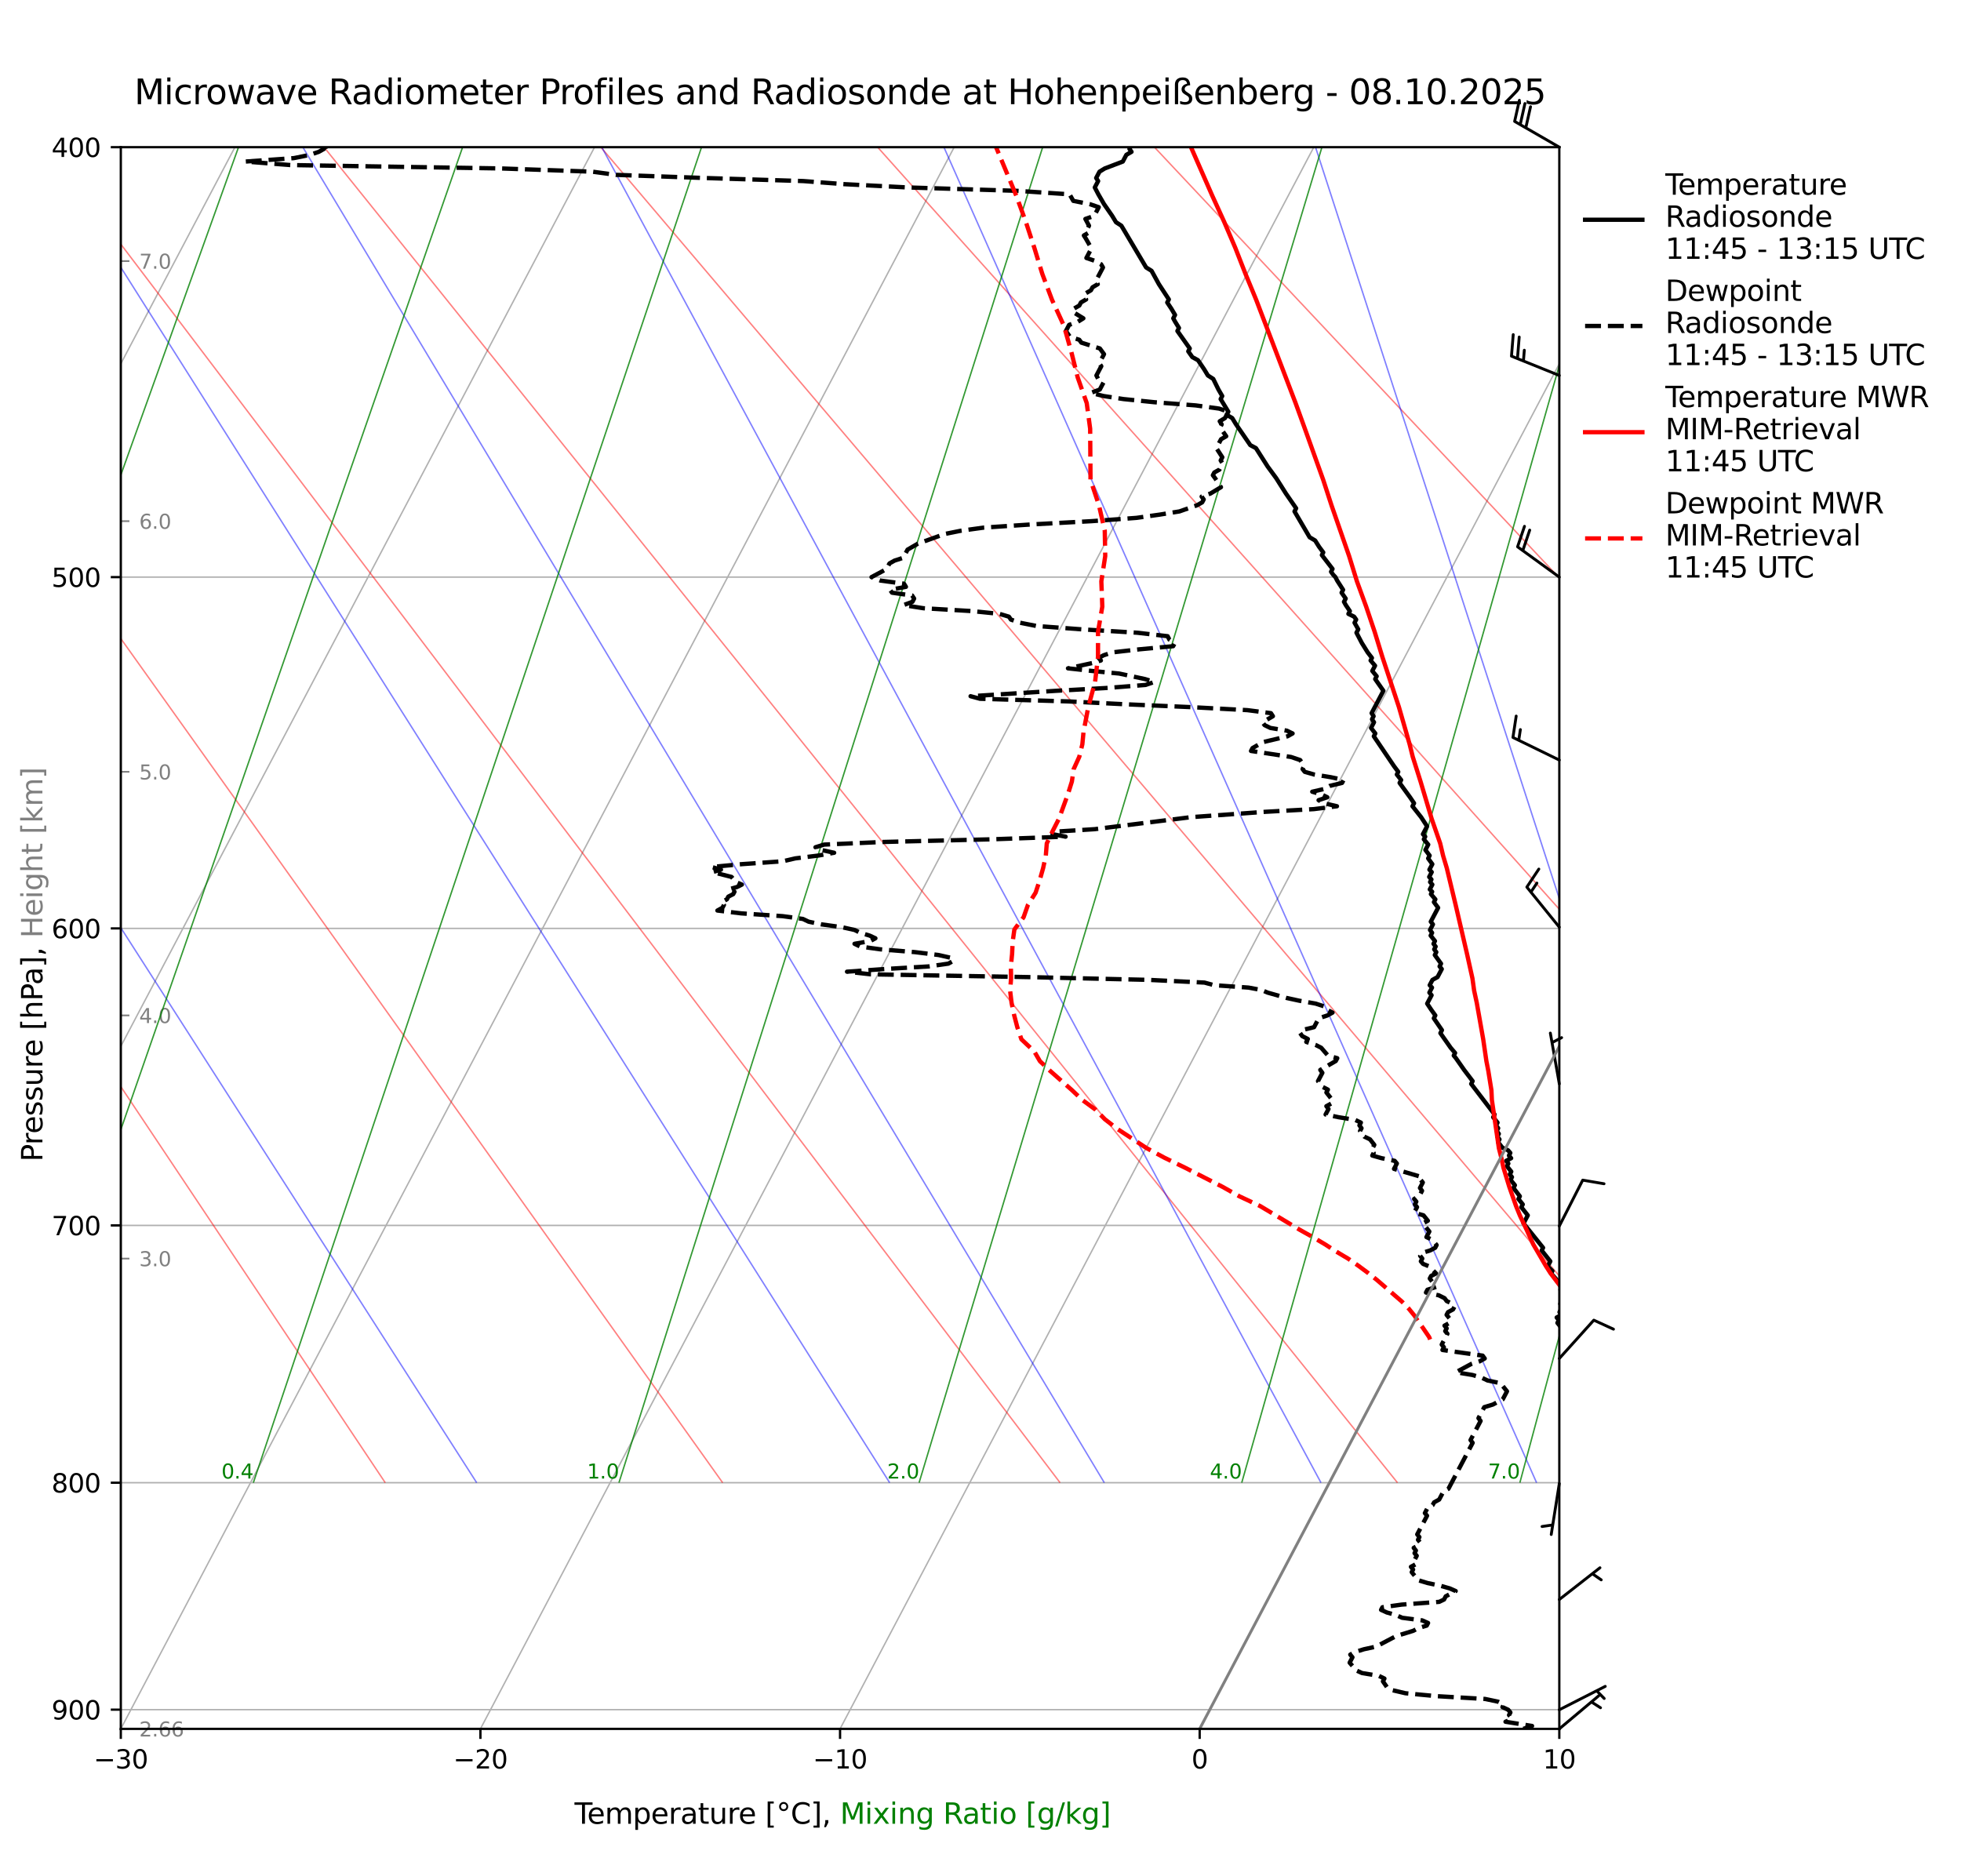 <?xml version="1.0" encoding="utf-8" standalone="no"?>
<!DOCTYPE svg PUBLIC "-//W3C//DTD SVG 1.1//EN"
  "http://www.w3.org/Graphics/SVG/1.1/DTD/svg11.dtd">
<svg xmlns:xlink="http://www.w3.org/1999/xlink" width="684.335pt" height="654.781pt" viewBox="0 0 684.335 654.781" xmlns="http://www.w3.org/2000/svg" version="1.1">
 <defs>
  <style type="text/css">*{stroke-linejoin: round; stroke-linecap: butt}</style>
 </defs>
 <g id="figure_1">
  <g id="patch_1">
   <path d="M 0 654.781 
L 684.335 654.781 
L 684.335 0 
L 0 0 
z
" style="fill: #ffffff"/>
  </g>
  <g id="axes_1">
   <g id="patch_2">
    <path d="M 42.159 603.417 
L 544.154 603.417 
L 544.154 51.364 
L 42.159 51.364 
z
" style="fill: #ffffff"/>
   </g>
   <g id="matplotlib.axis_1">
    <g id="xtick_1">
     <g id="line2d_1">
      <path d="M -1 208.889 
L 81.984 51.364 
" clip-path="url(#p762077df56)" style="fill: none; stroke: #b0b0b0; stroke-width: 0.5; stroke-linecap: square"/>
     </g>
    </g>
    <g id="xtick_2">
     <g id="line2d_2">
      <path d="M -1 447.116 
L 207.483 51.364 
" clip-path="url(#p762077df56)" style="fill: none; stroke: #b0b0b0; stroke-width: 0.5; stroke-linecap: square"/>
     </g>
    </g>
    <g id="xtick_3">
     <g id="line2d_3">
      <path d="M 42.159 603.417 
L 332.982 51.364 
" clip-path="url(#p762077df56)" style="fill: none; stroke: #b0b0b0; stroke-width: 0.5; stroke-linecap: square"/>
     </g>
     <g id="line2d_4">
      <defs>
       <path id="mb991051a5e" d="M 0 0 
L 0 3.5 
" style="stroke: #000000; stroke-width: 0.8"/>
      </defs>
      <g>
       <use xlink:href="#mb991051a5e" x="42.159" y="603.417" style="stroke: #000000; stroke-width: 0.8"/>
      </g>
     </g>
     <g id="text_1">
      <!-- −30 -->
      <g transform="translate(32.662 617.256) scale(0.09 -0.09)">
       <defs>
        <path id="DejaVuSans-2212" d="M 678 2272 
L 4684 2272 
L 4684 1741 
L 678 1741 
L 678 2272 
z
" transform="scale(0.016)"/>
        <path id="DejaVuSans-33" d="M 2597 2516 
Q 3050 2419 3304 2112 
Q 3559 1806 3559 1356 
Q 3559 666 3084 287 
Q 2609 -91 1734 -91 
Q 1441 -91 1130 -33 
Q 819 25 488 141 
L 488 750 
Q 750 597 1062 519 
Q 1375 441 1716 441 
Q 2309 441 2620 675 
Q 2931 909 2931 1356 
Q 2931 1769 2642 2001 
Q 2353 2234 1838 2234 
L 1294 2234 
L 1294 2753 
L 1863 2753 
Q 2328 2753 2575 2939 
Q 2822 3125 2822 3475 
Q 2822 3834 2567 4026 
Q 2313 4219 1838 4219 
Q 1578 4219 1281 4162 
Q 984 4106 628 3988 
L 628 4550 
Q 988 4650 1302 4700 
Q 1616 4750 1894 4750 
Q 2613 4750 3031 4423 
Q 3450 4097 3450 3541 
Q 3450 3153 3228 2886 
Q 3006 2619 2597 2516 
z
" transform="scale(0.016)"/>
        <path id="DejaVuSans-30" d="M 2034 4250 
Q 1547 4250 1301 3770 
Q 1056 3291 1056 2328 
Q 1056 1369 1301 889 
Q 1547 409 2034 409 
Q 2525 409 2770 889 
Q 3016 1369 3016 2328 
Q 3016 3291 2770 3770 
Q 2525 4250 2034 4250 
z
M 2034 4750 
Q 2819 4750 3233 4129 
Q 3647 3509 3647 2328 
Q 3647 1150 3233 529 
Q 2819 -91 2034 -91 
Q 1250 -91 836 529 
Q 422 1150 422 2328 
Q 422 3509 836 4129 
Q 1250 4750 2034 4750 
z
" transform="scale(0.016)"/>
       </defs>
       <use xlink:href="#DejaVuSans-2212"/>
       <use xlink:href="#DejaVuSans-33" transform="translate(83.789 0)"/>
       <use xlink:href="#DejaVuSans-30" transform="translate(147.412 0)"/>
      </g>
     </g>
    </g>
    <g id="xtick_4">
     <g id="line2d_5">
      <path d="M 167.657 603.417 
L 458.48 51.364 
" clip-path="url(#p762077df56)" style="fill: none; stroke: #b0b0b0; stroke-width: 0.5; stroke-linecap: square"/>
     </g>
     <g id="line2d_6">
      <g>
       <use xlink:href="#mb991051a5e" x="167.657" y="603.417" style="stroke: #000000; stroke-width: 0.8"/>
      </g>
     </g>
     <g id="text_2">
      <!-- −20 -->
      <g transform="translate(158.16 617.256) scale(0.09 -0.09)">
       <defs>
        <path id="DejaVuSans-32" d="M 1228 531 
L 3431 531 
L 3431 0 
L 469 0 
L 469 531 
Q 828 903 1448 1529 
Q 2069 2156 2228 2338 
Q 2531 2678 2651 2914 
Q 2772 3150 2772 3378 
Q 2772 3750 2511 3984 
Q 2250 4219 1831 4219 
Q 1534 4219 1204 4116 
Q 875 4013 500 3803 
L 500 4441 
Q 881 4594 1212 4672 
Q 1544 4750 1819 4750 
Q 2544 4750 2975 4387 
Q 3406 4025 3406 3419 
Q 3406 3131 3298 2873 
Q 3191 2616 2906 2266 
Q 2828 2175 2409 1742 
Q 1991 1309 1228 531 
z
" transform="scale(0.016)"/>
       </defs>
       <use xlink:href="#DejaVuSans-2212"/>
       <use xlink:href="#DejaVuSans-32" transform="translate(83.789 0)"/>
       <use xlink:href="#DejaVuSans-30" transform="translate(147.412 0)"/>
      </g>
     </g>
    </g>
    <g id="xtick_5">
     <g id="line2d_7">
      <path d="M 293.156 603.417 
L 583.979 51.364 
" clip-path="url(#p762077df56)" style="fill: none; stroke: #b0b0b0; stroke-width: 0.5; stroke-linecap: square"/>
     </g>
     <g id="line2d_8">
      <g>
       <use xlink:href="#mb991051a5e" x="293.156" y="603.417" style="stroke: #000000; stroke-width: 0.8"/>
      </g>
     </g>
     <g id="text_3">
      <!-- −10 -->
      <g transform="translate(283.659 617.256) scale(0.09 -0.09)">
       <defs>
        <path id="DejaVuSans-31" d="M 794 531 
L 1825 531 
L 1825 4091 
L 703 3866 
L 703 4441 
L 1819 4666 
L 2450 4666 
L 2450 531 
L 3481 531 
L 3481 0 
L 794 0 
L 794 531 
z
" transform="scale(0.016)"/>
       </defs>
       <use xlink:href="#DejaVuSans-2212"/>
       <use xlink:href="#DejaVuSans-31" transform="translate(83.789 0)"/>
       <use xlink:href="#DejaVuSans-30" transform="translate(147.412 0)"/>
      </g>
     </g>
    </g>
    <g id="xtick_6">
     <g id="line2d_9">
      <path d="M 418.655 603.417 
L 685.335 97.193 
" clip-path="url(#p762077df56)" style="fill: none; stroke: #b0b0b0; stroke-width: 0.5; stroke-linecap: square"/>
     </g>
     <g id="line2d_10">
      <g>
       <use xlink:href="#mb991051a5e" x="418.655" y="603.417" style="stroke: #000000; stroke-width: 0.8"/>
      </g>
     </g>
     <g id="text_4">
      <!-- 0 -->
      <g transform="translate(415.792 617.256) scale(0.09 -0.09)">
       <use xlink:href="#DejaVuSans-30"/>
      </g>
     </g>
    </g>
    <g id="xtick_7">
     <g id="line2d_11">
      <path d="M 544.154 603.417 
L 685.335 335.421 
" clip-path="url(#p762077df56)" style="fill: none; stroke: #b0b0b0; stroke-width: 0.5; stroke-linecap: square"/>
     </g>
     <g id="line2d_12">
      <g>
       <use xlink:href="#mb991051a5e" x="544.154" y="603.417" style="stroke: #000000; stroke-width: 0.8"/>
      </g>
     </g>
     <g id="text_5">
      <!-- 10 -->
      <g transform="translate(538.427 617.256) scale(0.09 -0.09)">
       <use xlink:href="#DejaVuSans-31"/>
       <use xlink:href="#DejaVuSans-30" transform="translate(63.623 0)"/>
      </g>
     </g>
    </g>
   </g>
   <g id="matplotlib.axis_2">
    <g id="ytick_1">
     <g id="line2d_13">
      <path d="M 42.159 51.364 
L 544.154 51.364 
" clip-path="url(#p762077df56)" style="fill: none; stroke: #b0b0b0; stroke-width: 0.5; stroke-linecap: square"/>
     </g>
     <g id="line2d_14">
      <defs>
       <path id="mb4d33ab62f" d="M 0 0 
L -3.5 0 
" style="stroke: #000000; stroke-width: 0.8"/>
      </defs>
      <g>
       <use xlink:href="#mb4d33ab62f" x="42.159" y="51.364" style="stroke: #000000; stroke-width: 0.8"/>
      </g>
     </g>
     <g id="text_6">
      <!-- 400 -->
      <g transform="translate(17.98 54.784) scale(0.09 -0.09)">
       <defs>
        <path id="DejaVuSans-34" d="M 2419 4116 
L 825 1625 
L 2419 1625 
L 2419 4116 
z
M 2253 4666 
L 3047 4666 
L 3047 1625 
L 3713 1625 
L 3713 1100 
L 3047 1100 
L 3047 0 
L 2419 0 
L 2419 1100 
L 313 1100 
L 313 1709 
L 2253 4666 
z
" transform="scale(0.016)"/>
       </defs>
       <use xlink:href="#DejaVuSans-34"/>
       <use xlink:href="#DejaVuSans-30" transform="translate(63.623 0)"/>
       <use xlink:href="#DejaVuSans-30" transform="translate(127.246 0)"/>
      </g>
     </g>
    </g>
    <g id="ytick_2">
     <g id="line2d_15">
      <path d="M 42.159 201.427 
L 544.154 201.427 
" clip-path="url(#p762077df56)" style="fill: none; stroke: #b0b0b0; stroke-width: 0.5; stroke-linecap: square"/>
     </g>
     <g id="line2d_16">
      <g>
       <use xlink:href="#mb4d33ab62f" x="42.159" y="201.427" style="stroke: #000000; stroke-width: 0.8"/>
      </g>
     </g>
     <g id="text_7">
      <!-- 500 -->
      <g transform="translate(17.98 204.846) scale(0.09 -0.09)">
       <defs>
        <path id="DejaVuSans-35" d="M 691 4666 
L 3169 4666 
L 3169 4134 
L 1269 4134 
L 1269 2991 
Q 1406 3038 1543 3061 
Q 1681 3084 1819 3084 
Q 2600 3084 3056 2656 
Q 3513 2228 3513 1497 
Q 3513 744 3044 326 
Q 2575 -91 1722 -91 
Q 1428 -91 1123 -41 
Q 819 9 494 109 
L 494 744 
Q 775 591 1075 516 
Q 1375 441 1709 441 
Q 2250 441 2565 725 
Q 2881 1009 2881 1497 
Q 2881 1984 2565 2268 
Q 2250 2553 1709 2553 
Q 1456 2553 1204 2497 
Q 953 2441 691 2322 
L 691 4666 
z
" transform="scale(0.016)"/>
       </defs>
       <use xlink:href="#DejaVuSans-35"/>
       <use xlink:href="#DejaVuSans-30" transform="translate(63.623 0)"/>
       <use xlink:href="#DejaVuSans-30" transform="translate(127.246 0)"/>
      </g>
     </g>
    </g>
    <g id="ytick_3">
     <g id="line2d_17">
      <path d="M 42.159 324.038 
L 544.154 324.038 
" clip-path="url(#p762077df56)" style="fill: none; stroke: #b0b0b0; stroke-width: 0.5; stroke-linecap: square"/>
     </g>
     <g id="line2d_18">
      <g>
       <use xlink:href="#mb4d33ab62f" x="42.159" y="324.038" style="stroke: #000000; stroke-width: 0.8"/>
      </g>
     </g>
     <g id="text_8">
      <!-- 600 -->
      <g transform="translate(17.98 327.457) scale(0.09 -0.09)">
       <defs>
        <path id="DejaVuSans-36" d="M 2113 2584 
Q 1688 2584 1439 2293 
Q 1191 2003 1191 1497 
Q 1191 994 1439 701 
Q 1688 409 2113 409 
Q 2538 409 2786 701 
Q 3034 994 3034 1497 
Q 3034 2003 2786 2293 
Q 2538 2584 2113 2584 
z
M 3366 4563 
L 3366 3988 
Q 3128 4100 2886 4159 
Q 2644 4219 2406 4219 
Q 1781 4219 1451 3797 
Q 1122 3375 1075 2522 
Q 1259 2794 1537 2939 
Q 1816 3084 2150 3084 
Q 2853 3084 3261 2657 
Q 3669 2231 3669 1497 
Q 3669 778 3244 343 
Q 2819 -91 2113 -91 
Q 1303 -91 875 529 
Q 447 1150 447 2328 
Q 447 3434 972 4092 
Q 1497 4750 2381 4750 
Q 2619 4750 2861 4703 
Q 3103 4656 3366 4563 
z
" transform="scale(0.016)"/>
       </defs>
       <use xlink:href="#DejaVuSans-36"/>
       <use xlink:href="#DejaVuSans-30" transform="translate(63.623 0)"/>
       <use xlink:href="#DejaVuSans-30" transform="translate(127.246 0)"/>
      </g>
     </g>
    </g>
    <g id="ytick_4">
     <g id="line2d_19">
      <path d="M 42.159 427.703 
L 544.154 427.703 
" clip-path="url(#p762077df56)" style="fill: none; stroke: #b0b0b0; stroke-width: 0.5; stroke-linecap: square"/>
     </g>
     <g id="line2d_20">
      <g>
       <use xlink:href="#mb4d33ab62f" x="42.159" y="427.703" style="stroke: #000000; stroke-width: 0.8"/>
      </g>
     </g>
     <g id="text_9">
      <!-- 700 -->
      <g transform="translate(17.98 431.122) scale(0.09 -0.09)">
       <defs>
        <path id="DejaVuSans-37" d="M 525 4666 
L 3525 4666 
L 3525 4397 
L 1831 0 
L 1172 0 
L 2766 4134 
L 525 4134 
L 525 4666 
z
" transform="scale(0.016)"/>
       </defs>
       <use xlink:href="#DejaVuSans-37"/>
       <use xlink:href="#DejaVuSans-30" transform="translate(63.623 0)"/>
       <use xlink:href="#DejaVuSans-30" transform="translate(127.246 0)"/>
      </g>
     </g>
    </g>
    <g id="ytick_5">
     <g id="line2d_21">
      <path d="M 42.159 517.502 
L 544.154 517.502 
" clip-path="url(#p762077df56)" style="fill: none; stroke: #b0b0b0; stroke-width: 0.5; stroke-linecap: square"/>
     </g>
     <g id="line2d_22">
      <g>
       <use xlink:href="#mb4d33ab62f" x="42.159" y="517.502" style="stroke: #000000; stroke-width: 0.8"/>
      </g>
     </g>
     <g id="text_10">
      <!-- 800 -->
      <g transform="translate(17.98 520.922) scale(0.09 -0.09)">
       <defs>
        <path id="DejaVuSans-38" d="M 2034 2216 
Q 1584 2216 1326 1975 
Q 1069 1734 1069 1313 
Q 1069 891 1326 650 
Q 1584 409 2034 409 
Q 2484 409 2743 651 
Q 3003 894 3003 1313 
Q 3003 1734 2745 1975 
Q 2488 2216 2034 2216 
z
M 1403 2484 
Q 997 2584 770 2862 
Q 544 3141 544 3541 
Q 544 4100 942 4425 
Q 1341 4750 2034 4750 
Q 2731 4750 3128 4425 
Q 3525 4100 3525 3541 
Q 3525 3141 3298 2862 
Q 3072 2584 2669 2484 
Q 3125 2378 3379 2068 
Q 3634 1759 3634 1313 
Q 3634 634 3220 271 
Q 2806 -91 2034 -91 
Q 1263 -91 848 271 
Q 434 634 434 1313 
Q 434 1759 690 2068 
Q 947 2378 1403 2484 
z
M 1172 3481 
Q 1172 3119 1398 2916 
Q 1625 2713 2034 2713 
Q 2441 2713 2670 2916 
Q 2900 3119 2900 3481 
Q 2900 3844 2670 4047 
Q 2441 4250 2034 4250 
Q 1625 4250 1398 4047 
Q 1172 3844 1172 3481 
z
" transform="scale(0.016)"/>
       </defs>
       <use xlink:href="#DejaVuSans-38"/>
       <use xlink:href="#DejaVuSans-30" transform="translate(63.623 0)"/>
       <use xlink:href="#DejaVuSans-30" transform="translate(127.246 0)"/>
      </g>
     </g>
    </g>
    <g id="ytick_6">
     <g id="line2d_23">
      <path d="M 42.159 596.711 
L 544.154 596.711 
" clip-path="url(#p762077df56)" style="fill: none; stroke: #b0b0b0; stroke-width: 0.5; stroke-linecap: square"/>
     </g>
     <g id="line2d_24">
      <g>
       <use xlink:href="#mb4d33ab62f" x="42.159" y="596.711" style="stroke: #000000; stroke-width: 0.8"/>
      </g>
     </g>
     <g id="text_11">
      <!-- 900 -->
      <g transform="translate(17.98 600.13) scale(0.09 -0.09)">
       <defs>
        <path id="DejaVuSans-39" d="M 703 97 
L 703 672 
Q 941 559 1184 500 
Q 1428 441 1663 441 
Q 2288 441 2617 861 
Q 2947 1281 2994 2138 
Q 2813 1869 2534 1725 
Q 2256 1581 1919 1581 
Q 1219 1581 811 2004 
Q 403 2428 403 3163 
Q 403 3881 828 4315 
Q 1253 4750 1959 4750 
Q 2769 4750 3195 4129 
Q 3622 3509 3622 2328 
Q 3622 1225 3098 567 
Q 2575 -91 1691 -91 
Q 1453 -91 1209 -44 
Q 966 3 703 97 
z
M 1959 2075 
Q 2384 2075 2632 2365 
Q 2881 2656 2881 3163 
Q 2881 3666 2632 3958 
Q 2384 4250 1959 4250 
Q 1534 4250 1286 3958 
Q 1038 3666 1038 3163 
Q 1038 2656 1286 2365 
Q 1534 2075 1959 2075 
z
" transform="scale(0.016)"/>
       </defs>
       <use xlink:href="#DejaVuSans-39"/>
       <use xlink:href="#DejaVuSans-30" transform="translate(63.623 0)"/>
       <use xlink:href="#DejaVuSans-30" transform="translate(127.246 0)"/>
      </g>
     </g>
    </g>
    <g id="ytick_7">
     <g id="line2d_25">
      <defs>
       <path id="m63f6c5f06d" d="M 0 0 
L 3 0 
" style="stroke: #808080; stroke-width: 0.6"/>
      </defs>
      <g>
       <use xlink:href="#m63f6c5f06d" x="42.159" y="603.417" style="fill: #808080; stroke: #808080; stroke-width: 0.6"/>
      </g>
     </g>
     <g id="text_12">
      <!--  2.66 -->
      <g style="fill: #808080" transform="translate(46.348 606.077) scale(0.07 -0.07)">
       <defs>
        <path id="DejaVuSans-20" transform="scale(0.016)"/>
        <path id="DejaVuSans-2e" d="M 684 794 
L 1344 794 
L 1344 0 
L 684 0 
L 684 794 
z
" transform="scale(0.016)"/>
       </defs>
       <use xlink:href="#DejaVuSans-20"/>
       <use xlink:href="#DejaVuSans-32" transform="translate(31.787 0)"/>
       <use xlink:href="#DejaVuSans-2e" transform="translate(95.41 0)"/>
       <use xlink:href="#DejaVuSans-36" transform="translate(127.197 0)"/>
       <use xlink:href="#DejaVuSans-36" transform="translate(190.82 0)"/>
      </g>
     </g>
    </g>
    <g id="ytick_8">
     <g id="line2d_26">
      <g>
       <use xlink:href="#m63f6c5f06d" x="42.159" y="439.276" style="fill: #808080; stroke: #808080; stroke-width: 0.6"/>
      </g>
     </g>
     <g id="text_13">
      <!-- 3.0   -->
      <g style="fill: #808080" transform="translate(48.577 441.935) scale(0.07 -0.07)">
       <use xlink:href="#DejaVuSans-33"/>
       <use xlink:href="#DejaVuSans-2e" transform="translate(63.623 0)"/>
       <use xlink:href="#DejaVuSans-30" transform="translate(95.41 0)"/>
       <use xlink:href="#DejaVuSans-20" transform="translate(159.033 0)"/>
       <use xlink:href="#DejaVuSans-20" transform="translate(190.82 0)"/>
      </g>
     </g>
    </g>
    <g id="ytick_9">
     <g id="line2d_27">
      <g>
       <use xlink:href="#m63f6c5f06d" x="42.159" y="354.41" style="fill: #808080; stroke: #808080; stroke-width: 0.6"/>
      </g>
     </g>
     <g id="text_14">
      <!-- 4.0   -->
      <g style="fill: #808080" transform="translate(48.577 357.07) scale(0.07 -0.07)">
       <use xlink:href="#DejaVuSans-34"/>
       <use xlink:href="#DejaVuSans-2e" transform="translate(63.623 0)"/>
       <use xlink:href="#DejaVuSans-30" transform="translate(95.41 0)"/>
       <use xlink:href="#DejaVuSans-20" transform="translate(159.033 0)"/>
       <use xlink:href="#DejaVuSans-20" transform="translate(190.82 0)"/>
      </g>
     </g>
    </g>
    <g id="ytick_10">
     <g id="line2d_28">
      <g>
       <use xlink:href="#m63f6c5f06d" x="42.159" y="269.388" style="fill: #808080; stroke: #808080; stroke-width: 0.6"/>
      </g>
     </g>
     <g id="text_15">
      <!-- 5.0   -->
      <g style="fill: #808080" transform="translate(48.577 272.047) scale(0.07 -0.07)">
       <use xlink:href="#DejaVuSans-35"/>
       <use xlink:href="#DejaVuSans-2e" transform="translate(63.623 0)"/>
       <use xlink:href="#DejaVuSans-30" transform="translate(95.41 0)"/>
       <use xlink:href="#DejaVuSans-20" transform="translate(159.033 0)"/>
       <use xlink:href="#DejaVuSans-20" transform="translate(190.82 0)"/>
      </g>
     </g>
    </g>
    <g id="ytick_11">
     <g id="line2d_29">
      <g>
       <use xlink:href="#m63f6c5f06d" x="42.159" y="181.9" style="fill: #808080; stroke: #808080; stroke-width: 0.6"/>
      </g>
     </g>
     <g id="text_16">
      <!-- 6.0   -->
      <g style="fill: #808080" transform="translate(48.577 184.559) scale(0.07 -0.07)">
       <use xlink:href="#DejaVuSans-36"/>
       <use xlink:href="#DejaVuSans-2e" transform="translate(63.623 0)"/>
       <use xlink:href="#DejaVuSans-30" transform="translate(95.41 0)"/>
       <use xlink:href="#DejaVuSans-20" transform="translate(159.033 0)"/>
       <use xlink:href="#DejaVuSans-20" transform="translate(190.82 0)"/>
      </g>
     </g>
    </g>
    <g id="ytick_12">
     <g id="line2d_30">
      <g>
       <use xlink:href="#m63f6c5f06d" x="42.159" y="91.121" style="fill: #808080; stroke: #808080; stroke-width: 0.6"/>
      </g>
     </g>
     <g id="text_17">
      <!-- 7.0   -->
      <g style="fill: #808080" transform="translate(48.577 93.78) scale(0.07 -0.07)">
       <use xlink:href="#DejaVuSans-37"/>
       <use xlink:href="#DejaVuSans-2e" transform="translate(63.623 0)"/>
       <use xlink:href="#DejaVuSans-30" transform="translate(95.41 0)"/>
       <use xlink:href="#DejaVuSans-20" transform="translate(159.033 0)"/>
       <use xlink:href="#DejaVuSans-20" transform="translate(190.82 0)"/>
      </g>
     </g>
    </g>
   </g>
   <g id="LineCollection_1">
    <path clip-path="url(#p762077df56)" style="fill: none; stroke: #ff0000; stroke-opacity: 0.5; stroke-width: 0.5"/>
    <path clip-path="url(#p762077df56)" style="fill: none; stroke: #ff0000; stroke-opacity: 0.5; stroke-width: 0.5"/>
    <path d="M 16.689 517.502 
L -1 489.068 
" clip-path="url(#p762077df56)" style="fill: none; stroke: #ff0000; stroke-opacity: 0.5; stroke-width: 0.5"/>
    <path d="M 134.436 517.502 
L -1 314.592 
" clip-path="url(#p762077df56)" style="fill: none; stroke: #ff0000; stroke-opacity: 0.5; stroke-width: 0.5"/>
    <path d="M 252.183 517.502 
L -1 162.332 
" clip-path="url(#p762077df56)" style="fill: none; stroke: #ff0000; stroke-opacity: 0.5; stroke-width: 0.5"/>
    <path d="M 369.931 517.502 
L 16.489 51.364 
" clip-path="url(#p762077df56)" style="fill: none; stroke: #ff0000; stroke-opacity: 0.5; stroke-width: 0.5"/>
    <path d="M 487.678 517.502 
L 113.081 51.364 
" clip-path="url(#p762077df56)" style="fill: none; stroke: #ff0000; stroke-opacity: 0.5; stroke-width: 0.5"/>
    <path d="M 605.425 517.502 
L 209.673 51.364 
" clip-path="url(#p762077df56)" style="fill: none; stroke: #ff0000; stroke-opacity: 0.5; stroke-width: 0.5"/>
    <path d="M 685.335 475.197 
L 306.266 51.364 
" clip-path="url(#p762077df56)" style="fill: none; stroke: #ff0000; stroke-opacity: 0.5; stroke-width: 0.5"/>
    <path d="M 685.335 351.946 
L 402.858 51.364 
" clip-path="url(#p762077df56)" style="fill: none; stroke: #ff0000; stroke-opacity: 0.5; stroke-width: 0.5"/>
   </g>
   <g id="LineCollection_2">
    <path clip-path="url(#p762077df56)" style="fill: none; stroke: #0000ff; stroke-opacity: 0.5; stroke-width: 0.5"/>
    <path clip-path="url(#p762077df56)" style="fill: none; stroke: #0000ff; stroke-opacity: 0.5; stroke-width: 0.5"/>
    <path d="M 31.953 517.502 
L -1 463.824 
" clip-path="url(#p762077df56)" style="fill: none; stroke: #0000ff; stroke-opacity: 0.5; stroke-width: 0.5"/>
    <path d="M 166.348 517.502 
L -1 256.493 
" clip-path="url(#p762077df56)" style="fill: none; stroke: #0000ff; stroke-opacity: 0.5; stroke-width: 0.5"/>
    <path d="M 310.465 517.502 
L 15.635 51.364 
" clip-path="url(#p762077df56)" style="fill: none; stroke: #0000ff; stroke-opacity: 0.5; stroke-width: 0.5"/>
    <path d="M 385.374 517.502 
L 105.682 51.364 
" clip-path="url(#p762077df56)" style="fill: none; stroke: #0000ff; stroke-opacity: 0.5; stroke-width: 0.5"/>
    <path d="M 460.981 517.502 
L 210.003 51.364 
" clip-path="url(#p762077df56)" style="fill: none; stroke: #0000ff; stroke-opacity: 0.5; stroke-width: 0.5"/>
    <path d="M 536.226 517.502 
L 329.393 51.364 
" clip-path="url(#p762077df56)" style="fill: none; stroke: #0000ff; stroke-opacity: 0.5; stroke-width: 0.5"/>
    <path d="M 610.285 517.502 
L 459.078 51.364 
" clip-path="url(#p762077df56)" style="fill: none; stroke: #0000ff; stroke-opacity: 0.5; stroke-width: 0.5"/>
    <path d="M 682.704 517.502 
L 587.679 51.364 
" clip-path="url(#p762077df56)" style="fill: none; stroke: #0000ff; stroke-opacity: 0.5; stroke-width: 0.5"/>
    <path clip-path="url(#p762077df56)" style="fill: none; stroke: #0000ff; stroke-opacity: 0.5; stroke-width: 0.5"/>
    <path clip-path="url(#p762077df56)" style="fill: none; stroke: #0000ff; stroke-opacity: 0.5; stroke-width: 0.5"/>
    <path clip-path="url(#p762077df56)" style="fill: none; stroke: #0000ff; stroke-opacity: 0.5; stroke-width: 0.5"/>
    <path clip-path="url(#p762077df56)" style="fill: none; stroke: #0000ff; stroke-opacity: 0.5; stroke-width: 0.5"/>
    <path clip-path="url(#p762077df56)" style="fill: none; stroke: #0000ff; stroke-opacity: 0.5; stroke-width: 0.5"/>
   </g>
   <g id="LineCollection_3">
    <path d="M -1 286.011 
L 83.239 51.364 
" clip-path="url(#p762077df56)" style="fill: none; stroke: #008000; stroke-opacity: 0.8; stroke-width: 0.5"/>
    <path d="M -0.706 517.502 
L 161.437 51.364 
" clip-path="url(#p762077df56)" style="fill: none; stroke: #008000; stroke-opacity: 0.8; stroke-width: 0.5"/>
    <path d="M 88.411 517.502 
L 244.817 51.364 
" clip-path="url(#p762077df56)" style="fill: none; stroke: #008000; stroke-opacity: 0.8; stroke-width: 0.5"/>
    <path d="M 215.994 517.502 
L 363.865 51.364 
" clip-path="url(#p762077df56)" style="fill: none; stroke: #008000; stroke-opacity: 0.8; stroke-width: 0.5"/>
    <path d="M 320.739 517.502 
L 461.322 51.364 
" clip-path="url(#p762077df56)" style="fill: none; stroke: #008000; stroke-opacity: 0.8; stroke-width: 0.5"/>
    <path d="M 433.332 517.502 
L 565.799 51.364 
" clip-path="url(#p762077df56)" style="fill: none; stroke: #008000; stroke-opacity: 0.8; stroke-width: 0.5"/>
    <path d="M 530.392 517.502 
L 655.631 51.364 
" clip-path="url(#p762077df56)" style="fill: none; stroke: #008000; stroke-opacity: 0.8; stroke-width: 0.5"/>
    <path d="M 595.25 517.502 
L 685.335 168.408 
" clip-path="url(#p762077df56)" style="fill: none; stroke: #008000; stroke-opacity: 0.8; stroke-width: 0.5"/>
    <path d="M 684.314 517.502 
L 685.335 513.304 
" clip-path="url(#p762077df56)" style="fill: none; stroke: #008000; stroke-opacity: 0.8; stroke-width: 0.5"/>
    <path clip-path="url(#p762077df56)" style="fill: none; stroke: #008000; stroke-opacity: 0.8; stroke-width: 0.5"/>
    <path clip-path="url(#p762077df56)" style="fill: none; stroke: #008000; stroke-opacity: 0.8; stroke-width: 0.5"/>
   </g>
   <g id="line2d_31">
    <path d="M 588.078 603.417 
L 573.553 602.403 
L 571.422 601.684 
L 566.796 600.934 
L 567.576 599.455 
L 565.513 598.606 
L 564.741 597.689 
L 562.723 596.756 
L 559.692 592.979 
L 563.976 591.994 
L 569.528 590.985 
L 572.586 589.945 
L 574.394 588.895 
L 577.45 587.858 
L 579.24 586.843 
L 578.504 585.856 
L 579.013 584.891 
L 582.02 583.948 
L 587.216 581.231 
L 587.7 580.313 
L 586.175 578.442 
L 589.104 572.883 
L 588.33 571.969 
L 588.812 571.054 
L 587.277 569.204 
L 587.761 568.285 
L 586.209 566.466 
L 586.687 565.559 
L 589.68 564.642 
L 588.913 563.717 
L 590.652 562.798 
L 591.136 561.878 
L 590.358 560.972 
L 591.352 559.087 
L 590.526 558.272 
L 595.073 549.641 
L 591.276 544.936 
L 589.015 542.081 
L 588.239 541.173 
L 588.727 540.247 
L 586.714 539.304 
L 587.211 538.359 
L 582.643 532.737 
L 583.137 531.8 
L 579.298 527.175 
L 579.792 526.238 
L 577.529 523.386 
L 575.52 522.435 
L 573.235 519.626 
L 573.717 518.712 
L 570.678 514.95 
L 565.391 508.311 
L 564.635 507.364 
L 562.624 506.416 
L 558.87 501.631 
L 556.628 498.741 
L 554.605 497.815 
L 553.839 496.889 
L 554.337 495.943 
L 550.595 491.135 
L 551.554 489.314 
L 550.784 488.393 
L 551.27 487.47 
L 548.986 484.661 
L 549.483 483.715 
L 548.727 482.769 
L 551.24 477.999 
L 550.483 477.053 
L 550.982 476.106 
L 548.775 473.149 
L 549.812 471.18 
L 546.776 467.414 
L 547.277 466.463 
L 543.5 461.721 
L 543.996 460.78 
L 543.238 459.837 
L 544.981 458.911 
L 544.219 457.975 
L 545.231 456.053 
L 544.491 455.076 
L 545.532 453.099 
L 544.799 452.108 
L 545.317 451.126 
L 544.576 450.151 
L 545.095 449.165 
L 542.873 446.237 
L 541.299 444.459 
L 541.749 443.605 
L 540.095 441.98 
L 541.018 440.229 
L 538 436.427 
L 538.49 435.497 
L 531.671 427.001 
L 533.153 424.187 
L 530.898 421.323 
L 531.404 420.362 
L 529.893 418.465 
L 530.386 417.53 
L 528.15 414.626 
L 528.656 413.666 
L 527.135 411.79 
L 527.633 410.845 
L 526.887 409.878 
L 527.391 408.921 
L 525.876 407.031 
L 526.373 406.089 
L 525.604 405.166 
L 527.346 404.242 
L 526.579 403.316 
L 527.062 402.399 
L 526.286 401.49 
L 524.271 400.551 
L 522.774 398.627 
L 523.281 397.664 
L 522.535 396.699 
L 523.049 395.722 
L 522.304 394.754 
L 522.82 393.775 
L 522.087 392.784 
L 522.599 391.812 
L 521.078 389.934 
L 521.577 388.989 
L 513.402 378.3 
L 513.909 377.338 
L 510.946 373.434 
L 508.083 369.339 
L 507.32 368.405 
L 507.79 367.513 
L 506.239 365.693 
L 502.655 360.585 
L 503.198 359.555 
L 500.363 355.406 
L 500.888 354.41 
L 499.44 352.393 
L 498.042 350.284 
L 499.584 347.356 
L 498.814 346.436 
L 499.729 344.699 
L 498.921 343.85 
L 499.897 341.998 
L 501.664 341.026 
L 503.141 338.222 
L 502.372 337.3 
L 502.882 336.332 
L 500.703 333.321 
L 501.233 332.314 
L 500.492 331.339 
L 501 330.374 
L 500.255 329.407 
L 500.765 328.439 
L 499.253 326.544 
L 499.765 325.571 
L 499.029 324.587 
L 500.057 322.635 
L 499.3 321.691 
L 501.863 316.826 
L 500.393 314.852 
L 500.902 313.885 
L 499.346 312.073 
L 499.785 311.24 
L 498.958 310.428 
L 499.845 308.745 
L 499.061 307.85 
L 499.533 306.954 
L 498.745 306.068 
L 499.631 304.385 
L 498.827 303.531 
L 499.839 301.61 
L 498.386 299.602 
L 498.907 298.613 
L 497.429 296.655 
L 498.414 294.785 
L 496.88 292.932 
L 497.363 292.016 
L 496.566 291.146 
L 498.008 288.409 
L 495.928 285.211 
L 492.915 281.4 
L 493.469 280.349 
L 492.057 278.264 
L 488.421 273.255 
L 488.963 272.226 
L 487.456 270.323 
L 487.949 269.388 
L 486.478 267.415 
L 479.423 256.983 
L 479.946 255.992 
L 478.45 254.067 
L 479.493 252.086 
L 478.791 251.038 
L 479.35 249.975 
L 478.656 248.91 
L 482.767 241.107 
L 479.904 237.012 
L 480.422 236.029 
L 478.889 234.174 
L 479.856 232.34 
L 478.301 230.526 
L 478.77 229.637 
L 477.28 227.699 
L 475.244 224.419 
L 473.367 220.835 
L 473.994 219.645 
L 472.693 217.35 
L 473.267 216.259 
L 472.553 215.232 
L 470.557 214.256 
L 471.065 213.292 
L 469.657 211.201 
L 469.01 210.047 
L 469.605 208.917 
L 468.176 206.866 
L 468.703 205.864 
L 466.639 202.637 
L 466.021 201.427 
L 465.22 200.566 
L 464.497 199.555 
L 465.016 198.57 
L 461.291 193.73 
L 461.778 192.805 
L 460.311 190.826 
L 458.947 188.65 
L 457.03 187.525 
L 451.745 178.499 
L 452.317 177.412 
L 450.179 174.325 
L 448.755 172.263 
L 445.333 166.848 
L 442.408 162.871 
L 438.286 156.402 
L 436.322 155.366 
L 431.351 148.125 
L 430.009 145.909 
L 428.084 144.798 
L 428.655 143.714 
L 425.967 139.288 
L 426.527 138.225 
L 425.209 135.961 
L 423.395 132.259 
L 421.521 131.051 
L 420.178 128.837 
L 418.058 125.713 
L 416.104 124.659 
L 414.668 122.62 
L 415.194 121.622 
L 410.878 115.521 
L 411.434 114.466 
L 410.078 112.273 
L 409.439 111.105 
L 410.063 109.92 
L 408.733 107.681 
L 407.332 105.575 
L 407.896 104.504 
L 405.813 101.312 
L 404.423 99.186 
L 401.862 94.519 
L 399.967 93.351 
L 391.331 78.774 
L 389.46 77.562 
L 388.119 75.343 
L 385.268 71.226 
L 383.296 67.822 
L 382.05 65.423 
L 383.223 63.196 
L 382.534 62.122 
L 383.695 59.918 
L 385.545 58.788 
L 391.829 56.389 
L 393.062 54.049 
L 394.873 52.993 
L 394.148 51.986 
L 394.706 50.927 
L 392.745 47.503 
L 393.369 46.318 
L 392.147 43.875 
L 392.81 42.616 
L 392.202 41.388 
L 392.822 40.21 
L 392.171 39.063 
L 392.749 37.967 
L 392.046 36.92 
L 392.607 35.854 
L 391.286 33.596 
L 391.905 32.421 
L 390.618 30.1 
L 391.222 28.954 
L 389.367 25.329 
L 390.538 23.106 
L 389.11 21.051 
L 387.807 18.761 
L 388.449 17.542 
L 386.58 13.943 
L 387.17 12.823 
L 383.796 7.316 
L 384.42 6.131 
L 382.574 4.871 
L 381.338 2.452 
L 381.929 1.33 
L 380.528 -0.774 
L 380.647 -1 
L 380.647 -1 
" clip-path="url(#p762077df56)" style="fill: none; stroke: #000000; stroke-width: 1.5; stroke-linecap: square"/>
   </g>
   <g id="line2d_32">
    <path d="M 531.604 603.417 
L 534.648 602.403 
L 525.382 600.934 
L 527.001 600.243 
L 527.416 599.455 
L 526.608 598.606 
L 527.091 597.689 
L 526.328 596.756 
L 524.311 595.821 
L 524.804 594.885 
L 522.795 593.933 
L 518.278 592.979 
L 501.227 591.994 
L 490.463 590.985 
L 485.992 589.945 
L 484.035 588.895 
L 482.606 586.843 
L 483.125 585.856 
L 481.124 584.891 
L 475.346 583.948 
L 473.318 583.033 
L 470.986 580.313 
L 471.971 578.442 
L 471.21 577.505 
L 472.96 576.566 
L 475.961 575.634 
L 480.214 574.708 
L 487.158 571.054 
L 493.153 569.204 
L 494.892 568.285 
L 497.883 567.372 
L 498.36 566.466 
L 496.328 565.559 
L 489.281 564.642 
L 487.259 563.717 
L 483.978 562.798 
L 481.952 561.878 
L 482.429 560.972 
L 489.195 560.042 
L 502.248 559.087 
L 503.932 558.272 
L 504.52 557.156 
L 508 555.315 
L 505.967 554.408 
L 502.693 553.476 
L 498.177 552.519 
L 494.926 551.545 
L 492.65 548.718 
L 493.132 547.803 
L 492.373 546.862 
L 494.133 545.904 
L 493.387 544.936 
L 494.405 543.005 
L 493.636 542.081 
L 494.115 541.173 
L 493.348 540.247 
L 495.1 539.304 
L 495.597 538.359 
L 494.836 537.421 
L 495.331 536.482 
L 494.572 535.542 
L 498.003 529.029 
L 497.235 528.103 
L 498.218 526.238 
L 499.967 525.3 
L 500.471 524.344 
L 502.23 523.386 
L 503.726 520.547 
L 505.466 519.626 
L 513.918 503.582 
L 513.174 502.611 
L 516.687 495.943 
L 515.94 494.979 
L 517.965 491.135 
L 520.954 490.225 
L 524.43 488.393 
L 525.899 485.604 
L 523.627 482.769 
L 519.107 481.821 
L 517.101 480.863 
L 513.842 479.904 
L 508.068 478.952 
L 513.332 476.106 
L 516.351 475.14 
L 518.13 474.145 
L 517.4 473.149 
L 503.378 471.18 
L 503.881 470.225 
L 503.12 469.286 
L 505.105 465.519 
L 504.343 464.583 
L 504.847 463.627 
L 504.091 462.679 
L 505.851 461.721 
L 506.347 460.78 
L 504.821 458.911 
L 505.314 457.975 
L 507.073 457.019 
L 507.582 456.053 
L 506.841 455.076 
L 504.847 454.097 
L 504.118 453.099 
L 502.13 452.108 
L 497.628 451.126 
L 498.141 450.151 
L 501.17 449.165 
L 498.948 446.237 
L 499.426 445.33 
L 501.14 444.459 
L 498.68 441.98 
L 496.617 441.133 
L 495.838 440.229 
L 496.34 439.276 
L 495.593 438.312 
L 496.092 437.365 
L 499.096 436.427 
L 500.841 435.497 
L 501.336 434.556 
L 499.8 432.709 
L 497.782 431.774 
L 498.805 429.833 
L 496.531 427.001 
L 498.278 426.068 
L 496.759 424.187 
L 493.493 423.24 
L 494.503 421.323 
L 493.754 420.362 
L 494.256 419.409 
L 493.498 418.465 
L 495.246 417.53 
L 496.255 415.615 
L 495.521 414.626 
L 496.523 412.723 
L 495.76 411.79 
L 496.258 410.845 
L 486.476 407.972 
L 487.468 406.089 
L 486.699 405.166 
L 482.167 404.242 
L 478.889 403.316 
L 479.372 402.399 
L 478.596 401.49 
L 479.597 399.59 
L 478.102 397.664 
L 476.1 396.699 
L 474.615 394.754 
L 475.131 393.775 
L 474.398 392.784 
L 474.91 391.812 
L 472.897 390.869 
L 467.114 389.934 
L 462.592 388.989 
L 463.612 387.052 
L 462.868 386.082 
L 464.63 385.121 
L 465.132 384.168 
L 462.876 381.302 
L 463.403 380.303 
L 461.425 379.292 
L 459.945 377.338 
L 461.47 374.443 
L 460.747 373.434 
L 466.15 370.323 
L 466.669 369.339 
L 463.396 368.405 
L 461.06 365.693 
L 459.077 364.691 
L 455.857 363.656 
L 456.398 362.631 
L 454.423 361.614 
L 453.71 360.585 
L 454.253 359.555 
L 458.568 358.512 
L 460.204 355.406 
L 463.238 354.41 
L 465.013 353.424 
L 463.046 352.393 
L 462.346 351.339 
L 459.137 350.284 
L 453.396 349.27 
L 448.889 348.298 
L 442.34 346.436 
L 440.293 345.557 
L 435.725 344.699 
L 423.622 343.85 
L 420.333 342.947 
L 400.753 341.998 
L 358.595 341.026 
L 303.883 340.063 
L 295.583 339.143 
L 308.618 338.222 
L 324.164 337.3 
L 330.948 336.332 
L 332.726 335.341 
L 331.999 334.337 
L 327.515 333.321 
L 319.26 332.314 
L 307.224 331.339 
L 300.202 330.374 
L 298.202 329.407 
L 303.732 328.439 
L 305.492 327.481 
L 303.475 326.544 
L 300.223 325.571 
L 298.231 324.587 
L 293.731 323.6 
L 286.71 322.635 
L 282.187 321.691 
L 280.181 320.734 
L 273.162 319.765 
L 258.619 318.783 
L 250.352 317.799 
L 252.12 316.826 
L 252.64 315.839 
L 251.905 314.852 
L 253.669 313.885 
L 254.161 312.951 
L 255.879 312.073 
L 256.318 311.24 
L 254.235 310.428 
L 257.185 309.593 
L 258.887 308.745 
L 256.849 307.85 
L 255.277 306.068 
L 248.634 304.385 
L 251.594 303.531 
L 248.323 302.594 
L 258.881 301.61 
L 273.217 300.601 
L 277.509 299.602 
L 285.559 298.613 
L 291.095 297.635 
L 286.591 296.655 
L 284.58 295.709 
L 287.576 294.785 
L 308.138 293.871 
L 346.282 292.932 
L 371.864 292.016 
L 367.303 291.146 
L 367.749 290.298 
L 382.026 289.401 
L 415.608 285.211 
L 441.698 283.332 
L 458.502 282.403 
L 466.56 281.4 
L 462.094 280.349 
L 460.146 279.283 
L 463.193 278.264 
L 461.201 277.28 
L 457.937 276.33 
L 462.222 275.343 
L 464.023 274.305 
L 468.342 273.255 
L 468.883 272.226 
L 464.374 271.257 
L 458.591 270.323 
L 455.319 269.388 
L 454.57 268.427 
L 455.103 267.415 
L 453.719 265.278 
L 450.521 264.201 
L 436.567 262.103 
L 437.098 261.094 
L 440.693 259.036 
L 449.304 256.983 
L 451.081 255.992 
L 449.081 255.024 
L 443.31 254.067 
L 441.312 253.096 
L 440.589 252.086 
L 444.211 249.975 
L 443.517 248.91 
L 435.287 247.857 
L 415.756 246.814 
L 392.448 245.795 
L 372.886 244.812 
L 341.997 243.891 
L 338.705 242.994 
L 368.563 241.107 
L 386.668 240.092 
L 399.76 239.063 
L 402.813 238.032 
L 399.585 237.012 
L 390.561 235.083 
L 381 234.174 
L 372.695 233.264 
L 381.199 231.414 
L 384.177 230.526 
L 383.391 229.637 
L 385.135 228.708 
L 388.176 227.699 
L 397.52 226.638 
L 409.396 225.536 
L 409.984 224.419 
L 408.091 223.248 
L 407.468 222.049 
L 396.812 220.835 
L 377.36 219.645 
L 361.659 218.479 
L 355.979 217.35 
L 352.789 216.259 
L 352.075 215.232 
L 348.824 214.256 
L 339.292 213.292 
L 322.251 212.287 
L 315.293 211.201 
L 318.412 210.047 
L 319.007 208.917 
L 318.313 207.852 
L 311.302 206.866 
L 310.575 205.864 
L 316.144 204.821 
L 315.468 203.723 
L 307.255 202.637 
L 304.128 201.427 
L 307.624 199.555 
L 309.398 198.57 
L 310.41 196.649 
L 312.186 195.659 
L 315.211 194.682 
L 316.71 191.837 
L 320.321 189.746 
L 329.622 186.385 
L 335.236 185.256 
L 343.355 184.139 
L 360.259 183.02 
L 380.929 181.9 
L 396.595 180.749 
L 404.724 179.611 
L 411.585 178.499 
L 417.736 176.352 
L 419.528 175.332 
L 420.059 174.325 
L 419.336 173.316 
L 422.4 172.263 
L 426.081 170.04 
L 423.998 166.848 
L 423.258 165.87 
L 423.767 164.905 
L 425.546 163.91 
L 426.664 161.788 
L 425.98 160.703 
L 426.56 159.602 
L 424.481 156.402 
L 426.113 153.303 
L 427.917 152.262 
L 425.772 149.187 
L 426.331 148.125 
L 425.652 147.033 
L 427.499 145.909 
L 428.655 143.714 
L 425.47 142.614 
L 417.273 141.498 
L 402.802 140.379 
L 392.082 139.288 
L 385.112 138.225 
L 380.668 137.131 
L 383.795 135.961 
L 385.086 133.51 
L 383.235 132.259 
L 382.617 131.051 
L 384.32 127.817 
L 383.611 126.781 
L 385.277 123.618 
L 383.819 121.622 
L 377.36 119.589 
L 376.633 118.586 
L 373.398 117.581 
L 371.973 115.521 
L 373.094 113.393 
L 376.194 112.273 
L 378.064 111.105 
L 374.27 108.778 
L 374.848 107.681 
L 376.657 106.629 
L 377.212 105.575 
L 379.032 104.504 
L 378.35 103.416 
L 378.908 102.357 
L 380.713 101.312 
L 381.256 100.281 
L 383.088 99.186 
L 382.436 98.042 
L 384.907 93.351 
L 384.243 92.229 
L 382.317 91.121 
L 379.12 90.042 
L 380.889 86.685 
L 378.927 83.262 
L 378.239 82.187 
L 380.061 81.11 
L 379.408 79.967 
L 380.037 78.774 
L 378.77 76.413 
L 381.844 75.343 
L 383.437 72.319 
L 380.248 71.226 
L 374.558 70.115 
L 373.256 67.822 
L 355.071 66.607 
L 316.791 65.423 
L 294.8 64.286 
L 280.314 63.196 
L 245.74 62.122 
L 214.941 61.029 
L 206.742 59.918 
L 174.707 58.788 
L 101.286 57.606 
L 85.612 56.389 
L 102.56 55.187 
L 108.18 54.049 
L 111.246 52.993 
L 113.031 51.986 
L 113.359 51.364 
L 114.844 50.927 
L 126.074 48.669 
L 130.453 47.503 
L 137.352 46.318 
L 148.026 45.115 
L 143.659 43.875 
L 125.498 42.616 
L 124.889 41.388 
L 134.295 40.21 
L 136.154 39.063 
L 132.263 36.92 
L 139.1 35.854 
L 149.72 34.752 
L 146.564 33.596 
L 145.928 32.421 
L 146.539 31.262 
L 144.641 30.1 
L 145.244 28.954 
L 144.622 27.753 
L 147.765 26.551 
L 153.429 25.329 
L 152.782 24.174 
L 150.835 23.106 
L 150.117 22.088 
L 153.766 19.924 
L 151.869 18.761 
L 146.236 17.542 
L 144.37 16.321 
L 147.515 15.115 
L 151.897 13.943 
L 153.742 12.823 
L 154.315 11.736 
L 153.634 10.647 
L 155.388 7.316 
L 152.248 6.131 
L 150.402 4.871 
L 149.793 3.645 
L 150.421 2.452 
L 149.757 1.33 
L 147.82 0.243 
L 149.61 -0.774 
L 149.451 -1 
L 149.451 -1 
" clip-path="url(#p762077df56)" style="fill: none; stroke-dasharray: 5.55,2.4; stroke-dashoffset: 0; stroke: #000000; stroke-width: 1.5"/>
   </g>
   <g id="Barbs_1">
    <path d="M 544.154 -569.349 
L 530.569 -581.158 
L 533.594 -588.068 
L 530.569 -581.158 
L 532.267 -579.682 
L 535.292 -586.592 
L 532.267 -579.682 
L 533.965 -578.206 
L 536.991 -585.116 
L 533.965 -578.206 
z
" clip-path="url(#p228479a045)" style="stroke: #000000"/>
    <path d="M 544.154 -414.774 
L 531.426 -427.502 
L 534.926 -434.184 
L 531.426 -427.502 
L 533.017 -425.911 
L 536.517 -432.593 
L 533.017 -425.911 
L 534.608 -424.32 
L 538.108 -431.002 
L 534.608 -424.32 
L 536.199 -422.729 
L 539.699 -429.411 
L 536.199 -422.729 
L 537.79 -421.138 
L 539.54 -424.479 
L 537.79 -421.138 
z
" clip-path="url(#p228479a045)" style="stroke: #000000"/>
    <path d="M 544.154 -264.711 
L 528.725 -273.982 
L 530.504 -281.312 
L 528.725 -273.982 
L 530.653 -272.823 
L 532.433 -280.153 
L 530.653 -272.823 
L 532.582 -271.664 
L 534.362 -278.994 
L 532.582 -271.664 
L 534.511 -270.505 
L 536.29 -277.836 
L 534.511 -270.505 
z
" clip-path="url(#p228479a045)" style="stroke: #000000"/>
    <path d="M 544.154 -142.101 
L 527.585 -149.134 
L 528.327 -156.64 
L 527.585 -149.134 
L 529.656 -148.255 
L 530.398 -155.761 
L 529.656 -148.255 
L 531.727 -147.375 
L 532.469 -154.882 
L 531.727 -147.375 
L 533.798 -146.496 
L 534.54 -154.003 
L 533.798 -146.496 
z
" clip-path="url(#p228479a045)" style="stroke: #000000"/>
    <path d="M 544.154 -38.339 
L 529.409 -48.663 
L 531.696 -55.852 
L 529.409 -48.663 
L 531.252 -47.373 
L 533.539 -54.561 
L 531.252 -47.373 
L 533.095 -46.082 
L 535.382 -53.271 
L 533.095 -46.082 
z
" clip-path="url(#p228479a045)" style="stroke: #000000"/>
    <path d="M 544.154 51.364 
L 528.565 42.364 
L 530.217 35.004 
L 528.565 42.364 
L 530.514 43.489 
L 532.165 36.129 
L 530.514 43.489 
L 532.462 44.614 
L 534.114 37.254 
L 532.462 44.614 
z
" clip-path="url(#p228479a045)" style="stroke: #000000"/>
    <path d="M 544.154 131.051 
L 527.464 124.308 
L 528.075 116.789 
L 527.464 124.308 
L 529.55 125.151 
L 530.162 117.632 
L 529.55 125.151 
L 531.637 125.994 
L 531.942 122.234 
L 531.637 125.994 
z
" clip-path="url(#p228479a045)" style="stroke: #000000"/>
    <path d="M 544.154 201.427 
L 529.591 190.847 
L 532.003 183.7 
L 529.591 190.847 
L 531.412 192.17 
L 533.823 185.022 
L 531.412 192.17 
z
" clip-path="url(#p228479a045)" style="stroke: #000000"/>
    <path d="M 544.154 265.278 
L 527.975 257.388 
L 529.109 249.93 
L 527.975 257.388 
L 529.998 258.374 
L 530.565 254.645 
L 529.998 258.374 
z
" clip-path="url(#p228479a045)" style="stroke: #000000"/>
    <path d="M 544.154 323.6 
L 532.826 309.612 
L 537.005 303.332 
L 532.826 309.612 
L 534.242 311.36 
L 536.332 308.22 
L 534.242 311.36 
z
" clip-path="url(#p228479a045)" style="stroke: #000000"/>
    <path d="M 544.154 378.3 
L 541.028 360.574 
L 541.614 363.897 
L 544.964 362.164 
L 541.614 363.897 
z
" clip-path="url(#p228479a045)" style="stroke: #000000"/>
    <path d="M 544.154 427.934 
L 552.325 411.896 
L 559.762 413.16 
L 552.325 411.896 
z
" clip-path="url(#p228479a045)" style="stroke: #000000"/>
    <path d="M 544.154 474.145 
L 556.198 460.769 
L 563.054 463.914 
L 556.198 460.769 
z
" clip-path="url(#p228479a045)" style="stroke: #000000"/>
    <path d="M 544.154 517.796 
L 541.338 535.575 
L 541.866 532.241 
L 538.134 532.789 
L 541.866 532.241 
z
" clip-path="url(#p228479a045)" style="stroke: #000000"/>
    <path d="M 544.154 558.272 
L 558.338 547.19 
L 555.678 549.268 
L 558.781 551.412 
L 555.678 549.268 
z
" clip-path="url(#p228479a045)" style="stroke: #000000"/>
    <path d="M 544.154 596.756 
L 560.192 588.584 
L 557.185 590.116 
L 559.821 592.813 
L 557.185 590.116 
z
" clip-path="url(#p228479a045)" style="stroke: #000000"/>
    <path d="M 544.154 603.417 
L 557.942 591.847 
L 555.357 594.016 
L 558.533 596.051 
L 555.357 594.016 
z
" clip-path="url(#p228479a045)" style="stroke: #000000"/>
   </g>
   <g id="line2d_33">
    <path d="M 559.07 467.506 
L 557.152 465.443 
L 553.612 461.312 
L 552.106 459.244 
L 548.092 454.274 
L 546.375 451.786 
L 544.814 449.296 
L 541.037 444.308 
L 539.443 441.811 
L 536.527 436.811 
L 535.067 434.308 
L 532.788 429.296 
L 530.415 424.277 
L 529.054 420.927 
L 526.698 414.218 
L 524.647 407.498 
L 523.937 404.134 
L 523.075 400.767 
L 520.622 383.901 
L 520.465 380.521 
L 519.378 373.754 
L 518.713 370.368 
L 517.601 362.739 
L 515.348 349.998 
L 514.432 345.744 
L 513.838 341.486 
L 511.952 332.958 
L 507.981 315.853 
L 504.892 302.98 
L 503.608 298.681 
L 502.589 294.377 
L 499.603 285.755 
L 495.74 272.788 
L 493.003 264.119 
L 491.925 259.778 
L 488.169 246.727 
L 482.4 229.258 
L 479.711 220.494 
L 476.746 211.71 
L 473.533 202.906 
L 470.806 194.081 
L 464.659 176.369 
L 461.764 167.481 
L 455.369 149.642 
L 452.124 140.689 
L 438.377 104.652 
L 434.638 95.584 
L 431.082 86.492 
L 427.18 77.376 
L 423.014 68.234 
L 414.963 49.872 
L 406.375 31.404 
L 397.684 12.827 
L 390.525 -1 
L 390.525 -1 
" clip-path="url(#p762077df56)" style="fill: none; stroke: #ff0000; stroke-width: 1.5; stroke-linecap: square"/>
   </g>
   <g id="line2d_34">
    <path d="M 499.074 467.506 
L 498.747 466.681 
L 496.497 463.378 
L 494.973 461.312 
L 493.653 459.244 
L 491.626 456.76 
L 489.217 454.274 
L 480.589 446.803 
L 477.436 444.308 
L 474.073 441.811 
L 470.475 439.312 
L 466.275 436.811 
L 462.409 434.308 
L 458.176 431.803 
L 453.697 429.296 
L 439.729 420.927 
L 432.577 417.574 
L 426.603 414.218 
L 413.431 407.498 
L 406.462 404.134 
L 400.194 400.767 
L 389.925 394.027 
L 385.572 390.654 
L 382.294 387.278 
L 377.675 383.901 
L 374.121 380.521 
L 366.453 373.754 
L 362.902 370.368 
L 360.927 366.978 
L 356.45 362.739 
L 355.006 358.496 
L 353.894 354.249 
L 353.007 349.998 
L 352.501 345.744 
L 352.837 341.486 
L 352.768 337.224 
L 353.194 332.958 
L 353.393 328.687 
L 353.992 324.413 
L 357.205 320.135 
L 358.713 315.853 
L 361.398 311.566 
L 362.812 307.275 
L 364.025 302.98 
L 364.958 298.681 
L 365.3 294.377 
L 367.344 290.068 
L 369.55 285.755 
L 372.697 277.115 
L 374.053 272.788 
L 374.677 268.456 
L 376.646 264.119 
L 377.71 259.778 
L 378.125 255.433 
L 379.791 246.727 
L 382.153 238.003 
L 383.174 229.258 
L 383.183 220.494 
L 384.679 211.71 
L 384.337 202.906 
L 385.695 194.081 
L 385.531 185.235 
L 383.506 176.369 
L 380.56 167.481 
L 380.434 149.642 
L 379.236 140.689 
L 376.081 131.714 
L 373.835 122.717 
L 371.28 113.696 
L 367.126 104.652 
L 363.729 95.584 
L 360.956 86.492 
L 357.965 77.376 
L 354.625 68.234 
L 346.987 49.872 
L 342.723 40.652 
L 338.945 31.404 
L 334.779 22.13 
L 330.176 12.827 
L 324.968 3.496 
L 323.169 -1 
L 323.169 -1 
" clip-path="url(#p762077df56)" style="fill: none; stroke-dasharray: 5.55,2.4; stroke-dashoffset: 0; stroke: #ff0000; stroke-width: 1.5"/>
   </g>
   <g id="line2d_35">
    <path d="M 418.655 603.417 
L 685.335 97.193 
" clip-path="url(#p762077df56)" style="fill: none; stroke: #808080; stroke-linecap: square"/>
   </g>
   <g id="patch_3">
    <path d="M 42.159 51.364 
L 544.154 51.364 
" style="fill: none; stroke: #000000; stroke-width: 0.8; stroke-linejoin: miter; stroke-linecap: square"/>
   </g>
   <g id="patch_4">
    <path d="M 42.159 603.417 
L 544.154 603.417 
" style="fill: none; stroke: #000000; stroke-width: 0.8; stroke-linejoin: miter; stroke-linecap: square"/>
   </g>
   <g id="patch_5">
    <path d="M 42.159 603.417 
L 42.159 51.364 
" style="fill: none; stroke: #000000; stroke-width: 0.8; stroke-linejoin: miter; stroke-linecap: square"/>
   </g>
   <g id="patch_6">
    <path d="M 544.154 603.417 
L 544.154 51.364 
" style="fill: none; stroke: #000000; stroke-width: 0.8; stroke-linejoin: miter; stroke-linecap: square"/>
   </g>
   <g id="text_18">
    <!-- 0.4 -->
    <g style="fill: #008000" transform="translate(77.279 516.047) scale(0.07 -0.07)">
     <use xlink:href="#DejaVuSans-30"/>
     <use xlink:href="#DejaVuSans-2e" transform="translate(63.623 0)"/>
     <use xlink:href="#DejaVuSans-34" transform="translate(95.41 0)"/>
    </g>
   </g>
   <g id="text_19">
    <!-- 1.0 -->
    <g style="fill: #008000" transform="translate(204.861 516.047) scale(0.07 -0.07)">
     <use xlink:href="#DejaVuSans-31"/>
     <use xlink:href="#DejaVuSans-2e" transform="translate(63.623 0)"/>
     <use xlink:href="#DejaVuSans-30" transform="translate(95.41 0)"/>
    </g>
   </g>
   <g id="text_20">
    <!-- 2.0 -->
    <g style="fill: #008000" transform="translate(309.607 516.047) scale(0.07 -0.07)">
     <use xlink:href="#DejaVuSans-32"/>
     <use xlink:href="#DejaVuSans-2e" transform="translate(63.623 0)"/>
     <use xlink:href="#DejaVuSans-30" transform="translate(95.41 0)"/>
    </g>
   </g>
   <g id="text_21">
    <!-- 4.0 -->
    <g style="fill: #008000" transform="translate(422.199 516.047) scale(0.07 -0.07)">
     <use xlink:href="#DejaVuSans-34"/>
     <use xlink:href="#DejaVuSans-2e" transform="translate(63.623 0)"/>
     <use xlink:href="#DejaVuSans-30" transform="translate(95.41 0)"/>
    </g>
   </g>
   <g id="text_22">
    <!-- 7.0 -->
    <g style="fill: #008000" transform="translate(519.26 516.047) scale(0.07 -0.07)">
     <use xlink:href="#DejaVuSans-37"/>
     <use xlink:href="#DejaVuSans-2e" transform="translate(63.623 0)"/>
     <use xlink:href="#DejaVuSans-30" transform="translate(95.41 0)"/>
    </g>
   </g>
   <g id="text_23">
    <!-- Temperature [°C],  -->
    <g transform="translate(200.497 636.54) scale(0.1 -0.1)">
     <defs>
      <path id="DejaVuSans-54" d="M -19 4666 
L 3928 4666 
L 3928 4134 
L 2272 4134 
L 2272 0 
L 1638 0 
L 1638 4134 
L -19 4134 
L -19 4666 
z
" transform="scale(0.016)"/>
      <path id="DejaVuSans-65" d="M 3597 1894 
L 3597 1613 
L 953 1613 
Q 991 1019 1311 708 
Q 1631 397 2203 397 
Q 2534 397 2845 478 
Q 3156 559 3463 722 
L 3463 178 
Q 3153 47 2828 -22 
Q 2503 -91 2169 -91 
Q 1331 -91 842 396 
Q 353 884 353 1716 
Q 353 2575 817 3079 
Q 1281 3584 2069 3584 
Q 2775 3584 3186 3129 
Q 3597 2675 3597 1894 
z
M 3022 2063 
Q 3016 2534 2758 2815 
Q 2500 3097 2075 3097 
Q 1594 3097 1305 2825 
Q 1016 2553 972 2059 
L 3022 2063 
z
" transform="scale(0.016)"/>
      <path id="DejaVuSans-6d" d="M 3328 2828 
Q 3544 3216 3844 3400 
Q 4144 3584 4550 3584 
Q 5097 3584 5394 3201 
Q 5691 2819 5691 2113 
L 5691 0 
L 5113 0 
L 5113 2094 
Q 5113 2597 4934 2840 
Q 4756 3084 4391 3084 
Q 3944 3084 3684 2787 
Q 3425 2491 3425 1978 
L 3425 0 
L 2847 0 
L 2847 2094 
Q 2847 2600 2669 2842 
Q 2491 3084 2119 3084 
Q 1678 3084 1418 2786 
Q 1159 2488 1159 1978 
L 1159 0 
L 581 0 
L 581 3500 
L 1159 3500 
L 1159 2956 
Q 1356 3278 1631 3431 
Q 1906 3584 2284 3584 
Q 2666 3584 2933 3390 
Q 3200 3197 3328 2828 
z
" transform="scale(0.016)"/>
      <path id="DejaVuSans-70" d="M 1159 525 
L 1159 -1331 
L 581 -1331 
L 581 3500 
L 1159 3500 
L 1159 2969 
Q 1341 3281 1617 3432 
Q 1894 3584 2278 3584 
Q 2916 3584 3314 3078 
Q 3713 2572 3713 1747 
Q 3713 922 3314 415 
Q 2916 -91 2278 -91 
Q 1894 -91 1617 61 
Q 1341 213 1159 525 
z
M 3116 1747 
Q 3116 2381 2855 2742 
Q 2594 3103 2138 3103 
Q 1681 3103 1420 2742 
Q 1159 2381 1159 1747 
Q 1159 1113 1420 752 
Q 1681 391 2138 391 
Q 2594 391 2855 752 
Q 3116 1113 3116 1747 
z
" transform="scale(0.016)"/>
      <path id="DejaVuSans-72" d="M 2631 2963 
Q 2534 3019 2420 3045 
Q 2306 3072 2169 3072 
Q 1681 3072 1420 2755 
Q 1159 2438 1159 1844 
L 1159 0 
L 581 0 
L 581 3500 
L 1159 3500 
L 1159 2956 
Q 1341 3275 1631 3429 
Q 1922 3584 2338 3584 
Q 2397 3584 2469 3576 
Q 2541 3569 2628 3553 
L 2631 2963 
z
" transform="scale(0.016)"/>
      <path id="DejaVuSans-61" d="M 2194 1759 
Q 1497 1759 1228 1600 
Q 959 1441 959 1056 
Q 959 750 1161 570 
Q 1363 391 1709 391 
Q 2188 391 2477 730 
Q 2766 1069 2766 1631 
L 2766 1759 
L 2194 1759 
z
M 3341 1997 
L 3341 0 
L 2766 0 
L 2766 531 
Q 2569 213 2275 61 
Q 1981 -91 1556 -91 
Q 1019 -91 701 211 
Q 384 513 384 1019 
Q 384 1609 779 1909 
Q 1175 2209 1959 2209 
L 2766 2209 
L 2766 2266 
Q 2766 2663 2505 2880 
Q 2244 3097 1772 3097 
Q 1472 3097 1187 3025 
Q 903 2953 641 2809 
L 641 3341 
Q 956 3463 1253 3523 
Q 1550 3584 1831 3584 
Q 2591 3584 2966 3190 
Q 3341 2797 3341 1997 
z
" transform="scale(0.016)"/>
      <path id="DejaVuSans-74" d="M 1172 4494 
L 1172 3500 
L 2356 3500 
L 2356 3053 
L 1172 3053 
L 1172 1153 
Q 1172 725 1289 603 
Q 1406 481 1766 481 
L 2356 481 
L 2356 0 
L 1766 0 
Q 1100 0 847 248 
Q 594 497 594 1153 
L 594 3053 
L 172 3053 
L 172 3500 
L 594 3500 
L 594 4494 
L 1172 4494 
z
" transform="scale(0.016)"/>
      <path id="DejaVuSans-75" d="M 544 1381 
L 544 3500 
L 1119 3500 
L 1119 1403 
Q 1119 906 1312 657 
Q 1506 409 1894 409 
Q 2359 409 2629 706 
Q 2900 1003 2900 1516 
L 2900 3500 
L 3475 3500 
L 3475 0 
L 2900 0 
L 2900 538 
Q 2691 219 2414 64 
Q 2138 -91 1772 -91 
Q 1169 -91 856 284 
Q 544 659 544 1381 
z
M 1991 3584 
L 1991 3584 
z
" transform="scale(0.016)"/>
      <path id="DejaVuSans-5b" d="M 550 4863 
L 1875 4863 
L 1875 4416 
L 1125 4416 
L 1125 -397 
L 1875 -397 
L 1875 -844 
L 550 -844 
L 550 4863 
z
" transform="scale(0.016)"/>
      <path id="DejaVuSans-b0" d="M 1600 4347 
Q 1350 4347 1178 4173 
Q 1006 4000 1006 3750 
Q 1006 3503 1178 3333 
Q 1350 3163 1600 3163 
Q 1850 3163 2022 3333 
Q 2194 3503 2194 3750 
Q 2194 3997 2020 4172 
Q 1847 4347 1600 4347 
z
M 1600 4750 
Q 1800 4750 1984 4673 
Q 2169 4597 2303 4453 
Q 2447 4313 2519 4134 
Q 2591 3956 2591 3750 
Q 2591 3338 2302 3052 
Q 2013 2766 1594 2766 
Q 1172 2766 890 3047 
Q 609 3328 609 3750 
Q 609 4169 896 4459 
Q 1184 4750 1600 4750 
z
" transform="scale(0.016)"/>
      <path id="DejaVuSans-43" d="M 4122 4306 
L 4122 3641 
Q 3803 3938 3442 4084 
Q 3081 4231 2675 4231 
Q 1875 4231 1450 3742 
Q 1025 3253 1025 2328 
Q 1025 1406 1450 917 
Q 1875 428 2675 428 
Q 3081 428 3442 575 
Q 3803 722 4122 1019 
L 4122 359 
Q 3791 134 3420 21 
Q 3050 -91 2638 -91 
Q 1578 -91 968 557 
Q 359 1206 359 2328 
Q 359 3453 968 4101 
Q 1578 4750 2638 4750 
Q 3056 4750 3426 4639 
Q 3797 4528 4122 4306 
z
" transform="scale(0.016)"/>
      <path id="DejaVuSans-5d" d="M 1947 4863 
L 1947 -844 
L 622 -844 
L 622 -397 
L 1369 -397 
L 1369 4416 
L 622 4416 
L 622 4863 
L 1947 4863 
z
" transform="scale(0.016)"/>
      <path id="DejaVuSans-2c" d="M 750 794 
L 1409 794 
L 1409 256 
L 897 -744 
L 494 -744 
L 750 256 
L 750 794 
z
" transform="scale(0.016)"/>
     </defs>
     <use xlink:href="#DejaVuSans-54"/>
     <use xlink:href="#DejaVuSans-65" transform="translate(44.084 0)"/>
     <use xlink:href="#DejaVuSans-6d" transform="translate(105.607 0)"/>
     <use xlink:href="#DejaVuSans-70" transform="translate(203.02 0)"/>
     <use xlink:href="#DejaVuSans-65" transform="translate(266.496 0)"/>
     <use xlink:href="#DejaVuSans-72" transform="translate(328.02 0)"/>
     <use xlink:href="#DejaVuSans-61" transform="translate(369.133 0)"/>
     <use xlink:href="#DejaVuSans-74" transform="translate(430.412 0)"/>
     <use xlink:href="#DejaVuSans-75" transform="translate(469.621 0)"/>
     <use xlink:href="#DejaVuSans-72" transform="translate(533 0)"/>
     <use xlink:href="#DejaVuSans-65" transform="translate(571.863 0)"/>
     <use xlink:href="#DejaVuSans-20" transform="translate(633.387 0)"/>
     <use xlink:href="#DejaVuSans-5b" transform="translate(665.174 0)"/>
     <use xlink:href="#DejaVuSans-b0" transform="translate(704.188 0)"/>
     <use xlink:href="#DejaVuSans-43" transform="translate(754.188 0)"/>
     <use xlink:href="#DejaVuSans-5d" transform="translate(824.012 0)"/>
     <use xlink:href="#DejaVuSans-2c" transform="translate(863.025 0)"/>
     <use xlink:href="#DejaVuSans-20" transform="translate(894.812 0)"/>
    </g>
   </g>
   <g id="text_24">
    <!-- Mixing Ratio [g/kg] -->
    <g style="fill: #008000" transform="translate(293.156 636.54) scale(0.1 -0.1)">
     <defs>
      <path id="DejaVuSans-4d" d="M 628 4666 
L 1569 4666 
L 2759 1491 
L 3956 4666 
L 4897 4666 
L 4897 0 
L 4281 0 
L 4281 4097 
L 3078 897 
L 2444 897 
L 1241 4097 
L 1241 0 
L 628 0 
L 628 4666 
z
" transform="scale(0.016)"/>
      <path id="DejaVuSans-69" d="M 603 3500 
L 1178 3500 
L 1178 0 
L 603 0 
L 603 3500 
z
M 603 4863 
L 1178 4863 
L 1178 4134 
L 603 4134 
L 603 4863 
z
" transform="scale(0.016)"/>
      <path id="DejaVuSans-78" d="M 3513 3500 
L 2247 1797 
L 3578 0 
L 2900 0 
L 1881 1375 
L 863 0 
L 184 0 
L 1544 1831 
L 300 3500 
L 978 3500 
L 1906 2253 
L 2834 3500 
L 3513 3500 
z
" transform="scale(0.016)"/>
      <path id="DejaVuSans-6e" d="M 3513 2113 
L 3513 0 
L 2938 0 
L 2938 2094 
Q 2938 2591 2744 2837 
Q 2550 3084 2163 3084 
Q 1697 3084 1428 2787 
Q 1159 2491 1159 1978 
L 1159 0 
L 581 0 
L 581 3500 
L 1159 3500 
L 1159 2956 
Q 1366 3272 1645 3428 
Q 1925 3584 2291 3584 
Q 2894 3584 3203 3211 
Q 3513 2838 3513 2113 
z
" transform="scale(0.016)"/>
      <path id="DejaVuSans-67" d="M 2906 1791 
Q 2906 2416 2648 2759 
Q 2391 3103 1925 3103 
Q 1463 3103 1205 2759 
Q 947 2416 947 1791 
Q 947 1169 1205 825 
Q 1463 481 1925 481 
Q 2391 481 2648 825 
Q 2906 1169 2906 1791 
z
M 3481 434 
Q 3481 -459 3084 -895 
Q 2688 -1331 1869 -1331 
Q 1566 -1331 1297 -1286 
Q 1028 -1241 775 -1147 
L 775 -588 
Q 1028 -725 1275 -790 
Q 1522 -856 1778 -856 
Q 2344 -856 2625 -561 
Q 2906 -266 2906 331 
L 2906 616 
Q 2728 306 2450 153 
Q 2172 0 1784 0 
Q 1141 0 747 490 
Q 353 981 353 1791 
Q 353 2603 747 3093 
Q 1141 3584 1784 3584 
Q 2172 3584 2450 3431 
Q 2728 3278 2906 2969 
L 2906 3500 
L 3481 3500 
L 3481 434 
z
" transform="scale(0.016)"/>
      <path id="DejaVuSans-52" d="M 2841 2188 
Q 3044 2119 3236 1894 
Q 3428 1669 3622 1275 
L 4263 0 
L 3584 0 
L 2988 1197 
Q 2756 1666 2539 1819 
Q 2322 1972 1947 1972 
L 1259 1972 
L 1259 0 
L 628 0 
L 628 4666 
L 2053 4666 
Q 2853 4666 3247 4331 
Q 3641 3997 3641 3322 
Q 3641 2881 3436 2590 
Q 3231 2300 2841 2188 
z
M 1259 4147 
L 1259 2491 
L 2053 2491 
Q 2509 2491 2742 2702 
Q 2975 2913 2975 3322 
Q 2975 3731 2742 3939 
Q 2509 4147 2053 4147 
L 1259 4147 
z
" transform="scale(0.016)"/>
      <path id="DejaVuSans-6f" d="M 1959 3097 
Q 1497 3097 1228 2736 
Q 959 2375 959 1747 
Q 959 1119 1226 758 
Q 1494 397 1959 397 
Q 2419 397 2687 759 
Q 2956 1122 2956 1747 
Q 2956 2369 2687 2733 
Q 2419 3097 1959 3097 
z
M 1959 3584 
Q 2709 3584 3137 3096 
Q 3566 2609 3566 1747 
Q 3566 888 3137 398 
Q 2709 -91 1959 -91 
Q 1206 -91 779 398 
Q 353 888 353 1747 
Q 353 2609 779 3096 
Q 1206 3584 1959 3584 
z
" transform="scale(0.016)"/>
      <path id="DejaVuSans-2f" d="M 1625 4666 
L 2156 4666 
L 531 -594 
L 0 -594 
L 1625 4666 
z
" transform="scale(0.016)"/>
      <path id="DejaVuSans-6b" d="M 581 4863 
L 1159 4863 
L 1159 1991 
L 2875 3500 
L 3609 3500 
L 1753 1863 
L 3688 0 
L 2938 0 
L 1159 1709 
L 1159 0 
L 581 0 
L 581 4863 
z
" transform="scale(0.016)"/>
     </defs>
     <use xlink:href="#DejaVuSans-4d"/>
     <use xlink:href="#DejaVuSans-69" transform="translate(86.279 0)"/>
     <use xlink:href="#DejaVuSans-78" transform="translate(114.062 0)"/>
     <use xlink:href="#DejaVuSans-69" transform="translate(173.242 0)"/>
     <use xlink:href="#DejaVuSans-6e" transform="translate(201.025 0)"/>
     <use xlink:href="#DejaVuSans-67" transform="translate(264.404 0)"/>
     <use xlink:href="#DejaVuSans-20" transform="translate(327.881 0)"/>
     <use xlink:href="#DejaVuSans-52" transform="translate(359.668 0)"/>
     <use xlink:href="#DejaVuSans-61" transform="translate(426.9 0)"/>
     <use xlink:href="#DejaVuSans-74" transform="translate(488.18 0)"/>
     <use xlink:href="#DejaVuSans-69" transform="translate(527.389 0)"/>
     <use xlink:href="#DejaVuSans-6f" transform="translate(555.172 0)"/>
     <use xlink:href="#DejaVuSans-20" transform="translate(616.354 0)"/>
     <use xlink:href="#DejaVuSans-5b" transform="translate(648.141 0)"/>
     <use xlink:href="#DejaVuSans-67" transform="translate(687.154 0)"/>
     <use xlink:href="#DejaVuSans-2f" transform="translate(750.631 0)"/>
     <use xlink:href="#DejaVuSans-6b" transform="translate(784.322 0)"/>
     <use xlink:href="#DejaVuSans-67" transform="translate(842.232 0)"/>
     <use xlink:href="#DejaVuSans-5d" transform="translate(905.709 0)"/>
    </g>
   </g>
   <g id="text_25">
    <!-- Pressure [hPa],  -->
    <g transform="translate(14.798 405.463) rotate(-90) scale(0.1 -0.1)">
     <defs>
      <path id="DejaVuSans-50" d="M 1259 4147 
L 1259 2394 
L 2053 2394 
Q 2494 2394 2734 2622 
Q 2975 2850 2975 3272 
Q 2975 3691 2734 3919 
Q 2494 4147 2053 4147 
L 1259 4147 
z
M 628 4666 
L 2053 4666 
Q 2838 4666 3239 4311 
Q 3641 3956 3641 3272 
Q 3641 2581 3239 2228 
Q 2838 1875 2053 1875 
L 1259 1875 
L 1259 0 
L 628 0 
L 628 4666 
z
" transform="scale(0.016)"/>
      <path id="DejaVuSans-73" d="M 2834 3397 
L 2834 2853 
Q 2591 2978 2328 3040 
Q 2066 3103 1784 3103 
Q 1356 3103 1142 2972 
Q 928 2841 928 2578 
Q 928 2378 1081 2264 
Q 1234 2150 1697 2047 
L 1894 2003 
Q 2506 1872 2764 1633 
Q 3022 1394 3022 966 
Q 3022 478 2636 193 
Q 2250 -91 1575 -91 
Q 1294 -91 989 -36 
Q 684 19 347 128 
L 347 722 
Q 666 556 975 473 
Q 1284 391 1588 391 
Q 1994 391 2212 530 
Q 2431 669 2431 922 
Q 2431 1156 2273 1281 
Q 2116 1406 1581 1522 
L 1381 1569 
Q 847 1681 609 1914 
Q 372 2147 372 2553 
Q 372 3047 722 3315 
Q 1072 3584 1716 3584 
Q 2034 3584 2315 3537 
Q 2597 3491 2834 3397 
z
" transform="scale(0.016)"/>
      <path id="DejaVuSans-68" d="M 3513 2113 
L 3513 0 
L 2938 0 
L 2938 2094 
Q 2938 2591 2744 2837 
Q 2550 3084 2163 3084 
Q 1697 3084 1428 2787 
Q 1159 2491 1159 1978 
L 1159 0 
L 581 0 
L 581 4863 
L 1159 4863 
L 1159 2956 
Q 1366 3272 1645 3428 
Q 1925 3584 2291 3584 
Q 2894 3584 3203 3211 
Q 3513 2838 3513 2113 
z
" transform="scale(0.016)"/>
     </defs>
     <use xlink:href="#DejaVuSans-50"/>
     <use xlink:href="#DejaVuSans-72" transform="translate(58.553 0)"/>
     <use xlink:href="#DejaVuSans-65" transform="translate(97.416 0)"/>
     <use xlink:href="#DejaVuSans-73" transform="translate(158.939 0)"/>
     <use xlink:href="#DejaVuSans-73" transform="translate(211.039 0)"/>
     <use xlink:href="#DejaVuSans-75" transform="translate(263.139 0)"/>
     <use xlink:href="#DejaVuSans-72" transform="translate(326.518 0)"/>
     <use xlink:href="#DejaVuSans-65" transform="translate(365.381 0)"/>
     <use xlink:href="#DejaVuSans-20" transform="translate(426.904 0)"/>
     <use xlink:href="#DejaVuSans-5b" transform="translate(458.691 0)"/>
     <use xlink:href="#DejaVuSans-68" transform="translate(497.705 0)"/>
     <use xlink:href="#DejaVuSans-50" transform="translate(561.084 0)"/>
     <use xlink:href="#DejaVuSans-61" transform="translate(616.887 0)"/>
     <use xlink:href="#DejaVuSans-5d" transform="translate(678.166 0)"/>
     <use xlink:href="#DejaVuSans-2c" transform="translate(717.18 0)"/>
     <use xlink:href="#DejaVuSans-20" transform="translate(748.967 0)"/>
    </g>
   </g>
   <g id="text_26">
    <!-- Height [km] -->
    <g style="fill: #808080" transform="translate(14.798 327.391) rotate(-90) scale(0.1 -0.1)">
     <defs>
      <path id="DejaVuSans-48" d="M 628 4666 
L 1259 4666 
L 1259 2753 
L 3553 2753 
L 3553 4666 
L 4184 4666 
L 4184 0 
L 3553 0 
L 3553 2222 
L 1259 2222 
L 1259 0 
L 628 0 
L 628 4666 
z
" transform="scale(0.016)"/>
     </defs>
     <use xlink:href="#DejaVuSans-48"/>
     <use xlink:href="#DejaVuSans-65" transform="translate(75.195 0)"/>
     <use xlink:href="#DejaVuSans-69" transform="translate(136.719 0)"/>
     <use xlink:href="#DejaVuSans-67" transform="translate(164.502 0)"/>
     <use xlink:href="#DejaVuSans-68" transform="translate(227.979 0)"/>
     <use xlink:href="#DejaVuSans-74" transform="translate(291.357 0)"/>
     <use xlink:href="#DejaVuSans-20" transform="translate(330.566 0)"/>
     <use xlink:href="#DejaVuSans-5b" transform="translate(362.354 0)"/>
     <use xlink:href="#DejaVuSans-6b" transform="translate(401.367 0)"/>
     <use xlink:href="#DejaVuSans-6d" transform="translate(459.277 0)"/>
     <use xlink:href="#DejaVuSans-5d" transform="translate(556.689 0)"/>
    </g>
   </g>
   <g id="text_27">
    <!-- Microwave Radiometer Profiles and Radiosonde at Hohenpeißenberg - 08.10.2025 -->
    <g transform="translate(46.857 36.364) scale(0.12 -0.12)">
     <defs>
      <path id="DejaVuSans-63" d="M 3122 3366 
L 3122 2828 
Q 2878 2963 2633 3030 
Q 2388 3097 2138 3097 
Q 1578 3097 1268 2742 
Q 959 2388 959 1747 
Q 959 1106 1268 751 
Q 1578 397 2138 397 
Q 2388 397 2633 464 
Q 2878 531 3122 666 
L 3122 134 
Q 2881 22 2623 -34 
Q 2366 -91 2075 -91 
Q 1284 -91 818 406 
Q 353 903 353 1747 
Q 353 2603 823 3093 
Q 1294 3584 2113 3584 
Q 2378 3584 2631 3529 
Q 2884 3475 3122 3366 
z
" transform="scale(0.016)"/>
      <path id="DejaVuSans-77" d="M 269 3500 
L 844 3500 
L 1563 769 
L 2278 3500 
L 2956 3500 
L 3675 769 
L 4391 3500 
L 4966 3500 
L 4050 0 
L 3372 0 
L 2619 2869 
L 1863 0 
L 1184 0 
L 269 3500 
z
" transform="scale(0.016)"/>
      <path id="DejaVuSans-76" d="M 191 3500 
L 800 3500 
L 1894 563 
L 2988 3500 
L 3597 3500 
L 2284 0 
L 1503 0 
L 191 3500 
z
" transform="scale(0.016)"/>
      <path id="DejaVuSans-64" d="M 2906 2969 
L 2906 4863 
L 3481 4863 
L 3481 0 
L 2906 0 
L 2906 525 
Q 2725 213 2448 61 
Q 2172 -91 1784 -91 
Q 1150 -91 751 415 
Q 353 922 353 1747 
Q 353 2572 751 3078 
Q 1150 3584 1784 3584 
Q 2172 3584 2448 3432 
Q 2725 3281 2906 2969 
z
M 947 1747 
Q 947 1113 1208 752 
Q 1469 391 1925 391 
Q 2381 391 2643 752 
Q 2906 1113 2906 1747 
Q 2906 2381 2643 2742 
Q 2381 3103 1925 3103 
Q 1469 3103 1208 2742 
Q 947 2381 947 1747 
z
" transform="scale(0.016)"/>
      <path id="DejaVuSans-66" d="M 2375 4863 
L 2375 4384 
L 1825 4384 
Q 1516 4384 1395 4259 
Q 1275 4134 1275 3809 
L 1275 3500 
L 2222 3500 
L 2222 3053 
L 1275 3053 
L 1275 0 
L 697 0 
L 697 3053 
L 147 3053 
L 147 3500 
L 697 3500 
L 697 3744 
Q 697 4328 969 4595 
Q 1241 4863 1831 4863 
L 2375 4863 
z
" transform="scale(0.016)"/>
      <path id="DejaVuSans-6c" d="M 603 4863 
L 1178 4863 
L 1178 0 
L 603 0 
L 603 4863 
z
" transform="scale(0.016)"/>
      <path id="DejaVuSans-df" d="M 581 3553 
Q 581 4178 954 4520 
Q 1328 4863 2009 4863 
Q 2659 4863 3001 4500 
Q 3344 4138 3353 3438 
Q 2881 3413 2618 3233 
Q 2356 3053 2356 2753 
Q 2356 2606 2447 2479 
Q 2538 2353 2741 2222 
L 2919 2106 
Q 3438 1775 3588 1553 
Q 3738 1331 3738 1019 
Q 3738 481 3386 195 
Q 3034 -91 2375 -91 
Q 2175 -91 1962 -52 
Q 1750 -13 1522 63 
L 1522 575 
Q 1772 481 1990 436 
Q 2209 391 2413 391 
Q 2775 391 2962 539 
Q 3150 688 3150 972 
Q 3150 1169 3058 1300 
Q 2966 1431 2650 1625 
L 2363 1797 
Q 2063 1981 1927 2192 
Q 1791 2403 1791 2688 
Q 1791 3084 2052 3353 
Q 2313 3622 2784 3713 
Q 2759 4034 2554 4209 
Q 2350 4384 1997 4384 
Q 1591 4384 1378 4167 
Q 1166 3950 1166 3541 
L 1166 0 
L 581 0 
L 581 3553 
z
" transform="scale(0.016)"/>
      <path id="DejaVuSans-62" d="M 3116 1747 
Q 3116 2381 2855 2742 
Q 2594 3103 2138 3103 
Q 1681 3103 1420 2742 
Q 1159 2381 1159 1747 
Q 1159 1113 1420 752 
Q 1681 391 2138 391 
Q 2594 391 2855 752 
Q 3116 1113 3116 1747 
z
M 1159 2969 
Q 1341 3281 1617 3432 
Q 1894 3584 2278 3584 
Q 2916 3584 3314 3078 
Q 3713 2572 3713 1747 
Q 3713 922 3314 415 
Q 2916 -91 2278 -91 
Q 1894 -91 1617 61 
Q 1341 213 1159 525 
L 1159 0 
L 581 0 
L 581 4863 
L 1159 4863 
L 1159 2969 
z
" transform="scale(0.016)"/>
      <path id="DejaVuSans-2d" d="M 313 2009 
L 1997 2009 
L 1997 1497 
L 313 1497 
L 313 2009 
z
" transform="scale(0.016)"/>
     </defs>
     <use xlink:href="#DejaVuSans-4d"/>
     <use xlink:href="#DejaVuSans-69" transform="translate(86.279 0)"/>
     <use xlink:href="#DejaVuSans-63" transform="translate(114.062 0)"/>
     <use xlink:href="#DejaVuSans-72" transform="translate(169.043 0)"/>
     <use xlink:href="#DejaVuSans-6f" transform="translate(207.906 0)"/>
     <use xlink:href="#DejaVuSans-77" transform="translate(269.088 0)"/>
     <use xlink:href="#DejaVuSans-61" transform="translate(350.875 0)"/>
     <use xlink:href="#DejaVuSans-76" transform="translate(412.154 0)"/>
     <use xlink:href="#DejaVuSans-65" transform="translate(471.334 0)"/>
     <use xlink:href="#DejaVuSans-20" transform="translate(532.857 0)"/>
     <use xlink:href="#DejaVuSans-52" transform="translate(564.645 0)"/>
     <use xlink:href="#DejaVuSans-61" transform="translate(631.877 0)"/>
     <use xlink:href="#DejaVuSans-64" transform="translate(693.156 0)"/>
     <use xlink:href="#DejaVuSans-69" transform="translate(756.633 0)"/>
     <use xlink:href="#DejaVuSans-6f" transform="translate(784.416 0)"/>
     <use xlink:href="#DejaVuSans-6d" transform="translate(845.598 0)"/>
     <use xlink:href="#DejaVuSans-65" transform="translate(943.01 0)"/>
     <use xlink:href="#DejaVuSans-74" transform="translate(1004.533 0)"/>
     <use xlink:href="#DejaVuSans-65" transform="translate(1043.742 0)"/>
     <use xlink:href="#DejaVuSans-72" transform="translate(1105.266 0)"/>
     <use xlink:href="#DejaVuSans-20" transform="translate(1146.379 0)"/>
     <use xlink:href="#DejaVuSans-50" transform="translate(1178.166 0)"/>
     <use xlink:href="#DejaVuSans-72" transform="translate(1236.719 0)"/>
     <use xlink:href="#DejaVuSans-6f" transform="translate(1275.582 0)"/>
     <use xlink:href="#DejaVuSans-66" transform="translate(1336.764 0)"/>
     <use xlink:href="#DejaVuSans-69" transform="translate(1371.969 0)"/>
     <use xlink:href="#DejaVuSans-6c" transform="translate(1399.752 0)"/>
     <use xlink:href="#DejaVuSans-65" transform="translate(1427.535 0)"/>
     <use xlink:href="#DejaVuSans-73" transform="translate(1489.059 0)"/>
     <use xlink:href="#DejaVuSans-20" transform="translate(1541.158 0)"/>
     <use xlink:href="#DejaVuSans-61" transform="translate(1572.945 0)"/>
     <use xlink:href="#DejaVuSans-6e" transform="translate(1634.225 0)"/>
     <use xlink:href="#DejaVuSans-64" transform="translate(1697.604 0)"/>
     <use xlink:href="#DejaVuSans-20" transform="translate(1761.08 0)"/>
     <use xlink:href="#DejaVuSans-52" transform="translate(1792.867 0)"/>
     <use xlink:href="#DejaVuSans-61" transform="translate(1860.1 0)"/>
     <use xlink:href="#DejaVuSans-64" transform="translate(1921.379 0)"/>
     <use xlink:href="#DejaVuSans-69" transform="translate(1984.855 0)"/>
     <use xlink:href="#DejaVuSans-6f" transform="translate(2012.639 0)"/>
     <use xlink:href="#DejaVuSans-73" transform="translate(2073.82 0)"/>
     <use xlink:href="#DejaVuSans-6f" transform="translate(2125.92 0)"/>
     <use xlink:href="#DejaVuSans-6e" transform="translate(2187.102 0)"/>
     <use xlink:href="#DejaVuSans-64" transform="translate(2250.48 0)"/>
     <use xlink:href="#DejaVuSans-65" transform="translate(2313.957 0)"/>
     <use xlink:href="#DejaVuSans-20" transform="translate(2375.48 0)"/>
     <use xlink:href="#DejaVuSans-61" transform="translate(2407.268 0)"/>
     <use xlink:href="#DejaVuSans-74" transform="translate(2468.547 0)"/>
     <use xlink:href="#DejaVuSans-20" transform="translate(2507.756 0)"/>
     <use xlink:href="#DejaVuSans-48" transform="translate(2539.543 0)"/>
     <use xlink:href="#DejaVuSans-6f" transform="translate(2614.738 0)"/>
     <use xlink:href="#DejaVuSans-68" transform="translate(2675.92 0)"/>
     <use xlink:href="#DejaVuSans-65" transform="translate(2739.299 0)"/>
     <use xlink:href="#DejaVuSans-6e" transform="translate(2800.822 0)"/>
     <use xlink:href="#DejaVuSans-70" transform="translate(2864.201 0)"/>
     <use xlink:href="#DejaVuSans-65" transform="translate(2927.678 0)"/>
     <use xlink:href="#DejaVuSans-69" transform="translate(2989.201 0)"/>
     <use xlink:href="#DejaVuSans-df" transform="translate(3016.984 0)"/>
     <use xlink:href="#DejaVuSans-65" transform="translate(3079.973 0)"/>
     <use xlink:href="#DejaVuSans-6e" transform="translate(3141.496 0)"/>
     <use xlink:href="#DejaVuSans-62" transform="translate(3204.875 0)"/>
     <use xlink:href="#DejaVuSans-65" transform="translate(3268.352 0)"/>
     <use xlink:href="#DejaVuSans-72" transform="translate(3329.875 0)"/>
     <use xlink:href="#DejaVuSans-67" transform="translate(3369.238 0)"/>
     <use xlink:href="#DejaVuSans-20" transform="translate(3432.715 0)"/>
     <use xlink:href="#DejaVuSans-2d" transform="translate(3464.502 0)"/>
     <use xlink:href="#DejaVuSans-20" transform="translate(3500.586 0)"/>
     <use xlink:href="#DejaVuSans-30" transform="translate(3532.373 0)"/>
     <use xlink:href="#DejaVuSans-38" transform="translate(3595.996 0)"/>
     <use xlink:href="#DejaVuSans-2e" transform="translate(3659.619 0)"/>
     <use xlink:href="#DejaVuSans-31" transform="translate(3691.406 0)"/>
     <use xlink:href="#DejaVuSans-30" transform="translate(3755.029 0)"/>
     <use xlink:href="#DejaVuSans-2e" transform="translate(3818.652 0)"/>
     <use xlink:href="#DejaVuSans-32" transform="translate(3850.439 0)"/>
     <use xlink:href="#DejaVuSans-30" transform="translate(3914.062 0)"/>
     <use xlink:href="#DejaVuSans-32" transform="translate(3977.686 0)"/>
     <use xlink:href="#DejaVuSans-35" transform="translate(4041.309 0)"/>
    </g>
   </g>
   <g id="legend_1">
    <g id="line2d_36">
     <path d="M 553.154 76.7 
L 563.154 76.7 
L 573.154 76.7 
" style="fill: none; stroke: #000000; stroke-width: 1.5; stroke-linecap: square"/>
    </g>
    <g id="text_28">
     <!-- Temperature -->
     <g transform="translate(581.154 67.963) scale(0.1 -0.1)">
      <use xlink:href="#DejaVuSans-54"/>
      <use xlink:href="#DejaVuSans-65" transform="translate(44.084 0)"/>
      <use xlink:href="#DejaVuSans-6d" transform="translate(105.607 0)"/>
      <use xlink:href="#DejaVuSans-70" transform="translate(203.02 0)"/>
      <use xlink:href="#DejaVuSans-65" transform="translate(266.496 0)"/>
      <use xlink:href="#DejaVuSans-72" transform="translate(328.02 0)"/>
      <use xlink:href="#DejaVuSans-61" transform="translate(369.133 0)"/>
      <use xlink:href="#DejaVuSans-74" transform="translate(430.412 0)"/>
      <use xlink:href="#DejaVuSans-75" transform="translate(469.621 0)"/>
      <use xlink:href="#DejaVuSans-72" transform="translate(533 0)"/>
      <use xlink:href="#DejaVuSans-65" transform="translate(571.863 0)"/>
     </g>
     <!-- Radiosonde -->
     <g transform="translate(581.154 79.16) scale(0.1 -0.1)">
      <use xlink:href="#DejaVuSans-52"/>
      <use xlink:href="#DejaVuSans-61" transform="translate(67.232 0)"/>
      <use xlink:href="#DejaVuSans-64" transform="translate(128.512 0)"/>
      <use xlink:href="#DejaVuSans-69" transform="translate(191.988 0)"/>
      <use xlink:href="#DejaVuSans-6f" transform="translate(219.771 0)"/>
      <use xlink:href="#DejaVuSans-73" transform="translate(280.953 0)"/>
      <use xlink:href="#DejaVuSans-6f" transform="translate(333.053 0)"/>
      <use xlink:href="#DejaVuSans-6e" transform="translate(394.234 0)"/>
      <use xlink:href="#DejaVuSans-64" transform="translate(457.613 0)"/>
      <use xlink:href="#DejaVuSans-65" transform="translate(521.09 0)"/>
     </g>
     <!-- 11:45 - 13:15 UTC -->
     <g transform="translate(581.154 90.358) scale(0.1 -0.1)">
      <defs>
       <path id="DejaVuSans-3a" d="M 750 794 
L 1409 794 
L 1409 0 
L 750 0 
L 750 794 
z
M 750 3309 
L 1409 3309 
L 1409 2516 
L 750 2516 
L 750 3309 
z
" transform="scale(0.016)"/>
       <path id="DejaVuSans-55" d="M 556 4666 
L 1191 4666 
L 1191 1831 
Q 1191 1081 1462 751 
Q 1734 422 2344 422 
Q 2950 422 3222 751 
Q 3494 1081 3494 1831 
L 3494 4666 
L 4128 4666 
L 4128 1753 
Q 4128 841 3676 375 
Q 3225 -91 2344 -91 
Q 1459 -91 1007 375 
Q 556 841 556 1753 
L 556 4666 
z
" transform="scale(0.016)"/>
      </defs>
      <use xlink:href="#DejaVuSans-31"/>
      <use xlink:href="#DejaVuSans-31" transform="translate(63.623 0)"/>
      <use xlink:href="#DejaVuSans-3a" transform="translate(127.246 0)"/>
      <use xlink:href="#DejaVuSans-34" transform="translate(160.938 0)"/>
      <use xlink:href="#DejaVuSans-35" transform="translate(224.561 0)"/>
      <use xlink:href="#DejaVuSans-20" transform="translate(288.184 0)"/>
      <use xlink:href="#DejaVuSans-2d" transform="translate(319.971 0)"/>
      <use xlink:href="#DejaVuSans-20" transform="translate(356.055 0)"/>
      <use xlink:href="#DejaVuSans-31" transform="translate(387.842 0)"/>
      <use xlink:href="#DejaVuSans-33" transform="translate(451.465 0)"/>
      <use xlink:href="#DejaVuSans-3a" transform="translate(515.088 0)"/>
      <use xlink:href="#DejaVuSans-31" transform="translate(548.779 0)"/>
      <use xlink:href="#DejaVuSans-35" transform="translate(612.402 0)"/>
      <use xlink:href="#DejaVuSans-20" transform="translate(676.025 0)"/>
      <use xlink:href="#DejaVuSans-55" transform="translate(707.812 0)"/>
      <use xlink:href="#DejaVuSans-54" transform="translate(781.006 0)"/>
      <use xlink:href="#DejaVuSans-43" transform="translate(836.215 0)"/>
     </g>
    </g>
    <g id="line2d_37">
     <path d="M 553.154 113.774 
L 563.154 113.774 
L 573.154 113.774 
" style="fill: none; stroke-dasharray: 5.55,2.4; stroke-dashoffset: 0; stroke: #000000; stroke-width: 1.5"/>
    </g>
    <g id="text_29">
     <!-- Dewpoint -->
     <g transform="translate(581.154 105.036) scale(0.1 -0.1)">
      <defs>
       <path id="DejaVuSans-44" d="M 1259 4147 
L 1259 519 
L 2022 519 
Q 2988 519 3436 956 
Q 3884 1394 3884 2338 
Q 3884 3275 3436 3711 
Q 2988 4147 2022 4147 
L 1259 4147 
z
M 628 4666 
L 1925 4666 
Q 3281 4666 3915 4102 
Q 4550 3538 4550 2338 
Q 4550 1131 3912 565 
Q 3275 0 1925 0 
L 628 0 
L 628 4666 
z
" transform="scale(0.016)"/>
      </defs>
      <use xlink:href="#DejaVuSans-44"/>
      <use xlink:href="#DejaVuSans-65" transform="translate(77.002 0)"/>
      <use xlink:href="#DejaVuSans-77" transform="translate(138.525 0)"/>
      <use xlink:href="#DejaVuSans-70" transform="translate(220.312 0)"/>
      <use xlink:href="#DejaVuSans-6f" transform="translate(283.789 0)"/>
      <use xlink:href="#DejaVuSans-69" transform="translate(344.971 0)"/>
      <use xlink:href="#DejaVuSans-6e" transform="translate(372.754 0)"/>
      <use xlink:href="#DejaVuSans-74" transform="translate(436.133 0)"/>
     </g>
     <!-- Radiosonde -->
     <g transform="translate(581.154 116.234) scale(0.1 -0.1)">
      <use xlink:href="#DejaVuSans-52"/>
      <use xlink:href="#DejaVuSans-61" transform="translate(67.232 0)"/>
      <use xlink:href="#DejaVuSans-64" transform="translate(128.512 0)"/>
      <use xlink:href="#DejaVuSans-69" transform="translate(191.988 0)"/>
      <use xlink:href="#DejaVuSans-6f" transform="translate(219.771 0)"/>
      <use xlink:href="#DejaVuSans-73" transform="translate(280.953 0)"/>
      <use xlink:href="#DejaVuSans-6f" transform="translate(333.053 0)"/>
      <use xlink:href="#DejaVuSans-6e" transform="translate(394.234 0)"/>
      <use xlink:href="#DejaVuSans-64" transform="translate(457.613 0)"/>
      <use xlink:href="#DejaVuSans-65" transform="translate(521.09 0)"/>
     </g>
     <!-- 11:45 - 13:15 UTC -->
     <g transform="translate(581.154 127.432) scale(0.1 -0.1)">
      <use xlink:href="#DejaVuSans-31"/>
      <use xlink:href="#DejaVuSans-31" transform="translate(63.623 0)"/>
      <use xlink:href="#DejaVuSans-3a" transform="translate(127.246 0)"/>
      <use xlink:href="#DejaVuSans-34" transform="translate(160.938 0)"/>
      <use xlink:href="#DejaVuSans-35" transform="translate(224.561 0)"/>
      <use xlink:href="#DejaVuSans-20" transform="translate(288.184 0)"/>
      <use xlink:href="#DejaVuSans-2d" transform="translate(319.971 0)"/>
      <use xlink:href="#DejaVuSans-20" transform="translate(356.055 0)"/>
      <use xlink:href="#DejaVuSans-31" transform="translate(387.842 0)"/>
      <use xlink:href="#DejaVuSans-33" transform="translate(451.465 0)"/>
      <use xlink:href="#DejaVuSans-3a" transform="translate(515.088 0)"/>
      <use xlink:href="#DejaVuSans-31" transform="translate(548.779 0)"/>
      <use xlink:href="#DejaVuSans-35" transform="translate(612.402 0)"/>
      <use xlink:href="#DejaVuSans-20" transform="translate(676.025 0)"/>
      <use xlink:href="#DejaVuSans-55" transform="translate(707.812 0)"/>
      <use xlink:href="#DejaVuSans-54" transform="translate(781.006 0)"/>
      <use xlink:href="#DejaVuSans-43" transform="translate(836.215 0)"/>
     </g>
    </g>
    <g id="line2d_38">
     <path d="M 553.154 150.848 
L 563.154 150.848 
L 573.154 150.848 
" style="fill: none; stroke: #ff0000; stroke-width: 1.5; stroke-linecap: square"/>
    </g>
    <g id="text_30">
     <!-- Temperature MWR -->
     <g transform="translate(581.154 142.11) scale(0.1 -0.1)">
      <defs>
       <path id="DejaVuSans-57" d="M 213 4666 
L 850 4666 
L 1831 722 
L 2809 4666 
L 3519 4666 
L 4500 722 
L 5478 4666 
L 6119 4666 
L 4947 0 
L 4153 0 
L 3169 4050 
L 2175 0 
L 1381 0 
L 213 4666 
z
" transform="scale(0.016)"/>
      </defs>
      <use xlink:href="#DejaVuSans-54"/>
      <use xlink:href="#DejaVuSans-65" transform="translate(44.084 0)"/>
      <use xlink:href="#DejaVuSans-6d" transform="translate(105.607 0)"/>
      <use xlink:href="#DejaVuSans-70" transform="translate(203.02 0)"/>
      <use xlink:href="#DejaVuSans-65" transform="translate(266.496 0)"/>
      <use xlink:href="#DejaVuSans-72" transform="translate(328.02 0)"/>
      <use xlink:href="#DejaVuSans-61" transform="translate(369.133 0)"/>
      <use xlink:href="#DejaVuSans-74" transform="translate(430.412 0)"/>
      <use xlink:href="#DejaVuSans-75" transform="translate(469.621 0)"/>
      <use xlink:href="#DejaVuSans-72" transform="translate(533 0)"/>
      <use xlink:href="#DejaVuSans-65" transform="translate(571.863 0)"/>
      <use xlink:href="#DejaVuSans-20" transform="translate(633.387 0)"/>
      <use xlink:href="#DejaVuSans-4d" transform="translate(665.174 0)"/>
      <use xlink:href="#DejaVuSans-57" transform="translate(751.453 0)"/>
      <use xlink:href="#DejaVuSans-52" transform="translate(850.33 0)"/>
     </g>
     <!-- MIM-Retrieval -->
     <g transform="translate(581.154 153.308) scale(0.1 -0.1)">
      <defs>
       <path id="DejaVuSans-49" d="M 628 4666 
L 1259 4666 
L 1259 0 
L 628 0 
L 628 4666 
z
" transform="scale(0.016)"/>
      </defs>
      <use xlink:href="#DejaVuSans-4d"/>
      <use xlink:href="#DejaVuSans-49" transform="translate(86.279 0)"/>
      <use xlink:href="#DejaVuSans-4d" transform="translate(115.771 0)"/>
      <use xlink:href="#DejaVuSans-2d" transform="translate(202.051 0)"/>
      <use xlink:href="#DejaVuSans-52" transform="translate(238.135 0)"/>
      <use xlink:href="#DejaVuSans-65" transform="translate(303.117 0)"/>
      <use xlink:href="#DejaVuSans-74" transform="translate(364.641 0)"/>
      <use xlink:href="#DejaVuSans-72" transform="translate(403.85 0)"/>
      <use xlink:href="#DejaVuSans-69" transform="translate(444.963 0)"/>
      <use xlink:href="#DejaVuSans-65" transform="translate(472.746 0)"/>
      <use xlink:href="#DejaVuSans-76" transform="translate(534.27 0)"/>
      <use xlink:href="#DejaVuSans-61" transform="translate(593.449 0)"/>
      <use xlink:href="#DejaVuSans-6c" transform="translate(654.729 0)"/>
     </g>
     <!-- 11:45 UTC -->
     <g transform="translate(581.154 164.506) scale(0.1 -0.1)">
      <use xlink:href="#DejaVuSans-31"/>
      <use xlink:href="#DejaVuSans-31" transform="translate(63.623 0)"/>
      <use xlink:href="#DejaVuSans-3a" transform="translate(127.246 0)"/>
      <use xlink:href="#DejaVuSans-34" transform="translate(160.938 0)"/>
      <use xlink:href="#DejaVuSans-35" transform="translate(224.561 0)"/>
      <use xlink:href="#DejaVuSans-20" transform="translate(288.184 0)"/>
      <use xlink:href="#DejaVuSans-55" transform="translate(319.971 0)"/>
      <use xlink:href="#DejaVuSans-54" transform="translate(393.164 0)"/>
      <use xlink:href="#DejaVuSans-43" transform="translate(448.373 0)"/>
     </g>
    </g>
    <g id="line2d_39">
     <path d="M 553.154 187.922 
L 563.154 187.922 
L 573.154 187.922 
" style="fill: none; stroke-dasharray: 5.55,2.4; stroke-dashoffset: 0; stroke: #ff0000; stroke-width: 1.5"/>
    </g>
    <g id="text_31">
     <!-- Dewpoint MWR -->
     <g transform="translate(581.154 179.184) scale(0.1 -0.1)">
      <use xlink:href="#DejaVuSans-44"/>
      <use xlink:href="#DejaVuSans-65" transform="translate(77.002 0)"/>
      <use xlink:href="#DejaVuSans-77" transform="translate(138.525 0)"/>
      <use xlink:href="#DejaVuSans-70" transform="translate(220.312 0)"/>
      <use xlink:href="#DejaVuSans-6f" transform="translate(283.789 0)"/>
      <use xlink:href="#DejaVuSans-69" transform="translate(344.971 0)"/>
      <use xlink:href="#DejaVuSans-6e" transform="translate(372.754 0)"/>
      <use xlink:href="#DejaVuSans-74" transform="translate(436.133 0)"/>
      <use xlink:href="#DejaVuSans-20" transform="translate(475.342 0)"/>
      <use xlink:href="#DejaVuSans-4d" transform="translate(507.129 0)"/>
      <use xlink:href="#DejaVuSans-57" transform="translate(593.408 0)"/>
      <use xlink:href="#DejaVuSans-52" transform="translate(692.285 0)"/>
     </g>
     <!-- MIM-Retrieval -->
     <g transform="translate(581.154 190.382) scale(0.1 -0.1)">
      <use xlink:href="#DejaVuSans-4d"/>
      <use xlink:href="#DejaVuSans-49" transform="translate(86.279 0)"/>
      <use xlink:href="#DejaVuSans-4d" transform="translate(115.771 0)"/>
      <use xlink:href="#DejaVuSans-2d" transform="translate(202.051 0)"/>
      <use xlink:href="#DejaVuSans-52" transform="translate(238.135 0)"/>
      <use xlink:href="#DejaVuSans-65" transform="translate(303.117 0)"/>
      <use xlink:href="#DejaVuSans-74" transform="translate(364.641 0)"/>
      <use xlink:href="#DejaVuSans-72" transform="translate(403.85 0)"/>
      <use xlink:href="#DejaVuSans-69" transform="translate(444.963 0)"/>
      <use xlink:href="#DejaVuSans-65" transform="translate(472.746 0)"/>
      <use xlink:href="#DejaVuSans-76" transform="translate(534.27 0)"/>
      <use xlink:href="#DejaVuSans-61" transform="translate(593.449 0)"/>
      <use xlink:href="#DejaVuSans-6c" transform="translate(654.729 0)"/>
     </g>
     <!-- 11:45 UTC -->
     <g transform="translate(581.154 201.58) scale(0.1 -0.1)">
      <use xlink:href="#DejaVuSans-31"/>
      <use xlink:href="#DejaVuSans-31" transform="translate(63.623 0)"/>
      <use xlink:href="#DejaVuSans-3a" transform="translate(127.246 0)"/>
      <use xlink:href="#DejaVuSans-34" transform="translate(160.938 0)"/>
      <use xlink:href="#DejaVuSans-35" transform="translate(224.561 0)"/>
      <use xlink:href="#DejaVuSans-20" transform="translate(288.184 0)"/>
      <use xlink:href="#DejaVuSans-55" transform="translate(319.971 0)"/>
      <use xlink:href="#DejaVuSans-54" transform="translate(393.164 0)"/>
      <use xlink:href="#DejaVuSans-43" transform="translate(448.373 0)"/>
     </g>
    </g>
   </g>
  </g>
 </g>
 <defs>
  <clipPath id="p762077df56">
   <rect x="42.159" y="51.364" width="501.995" height="552.053"/>
  </clipPath>
  <clipPath id="p228479a045">
   <rect x="493.954" y="7.2" width="100.399" height="640.381"/>
  </clipPath>
 </defs>
</svg>
